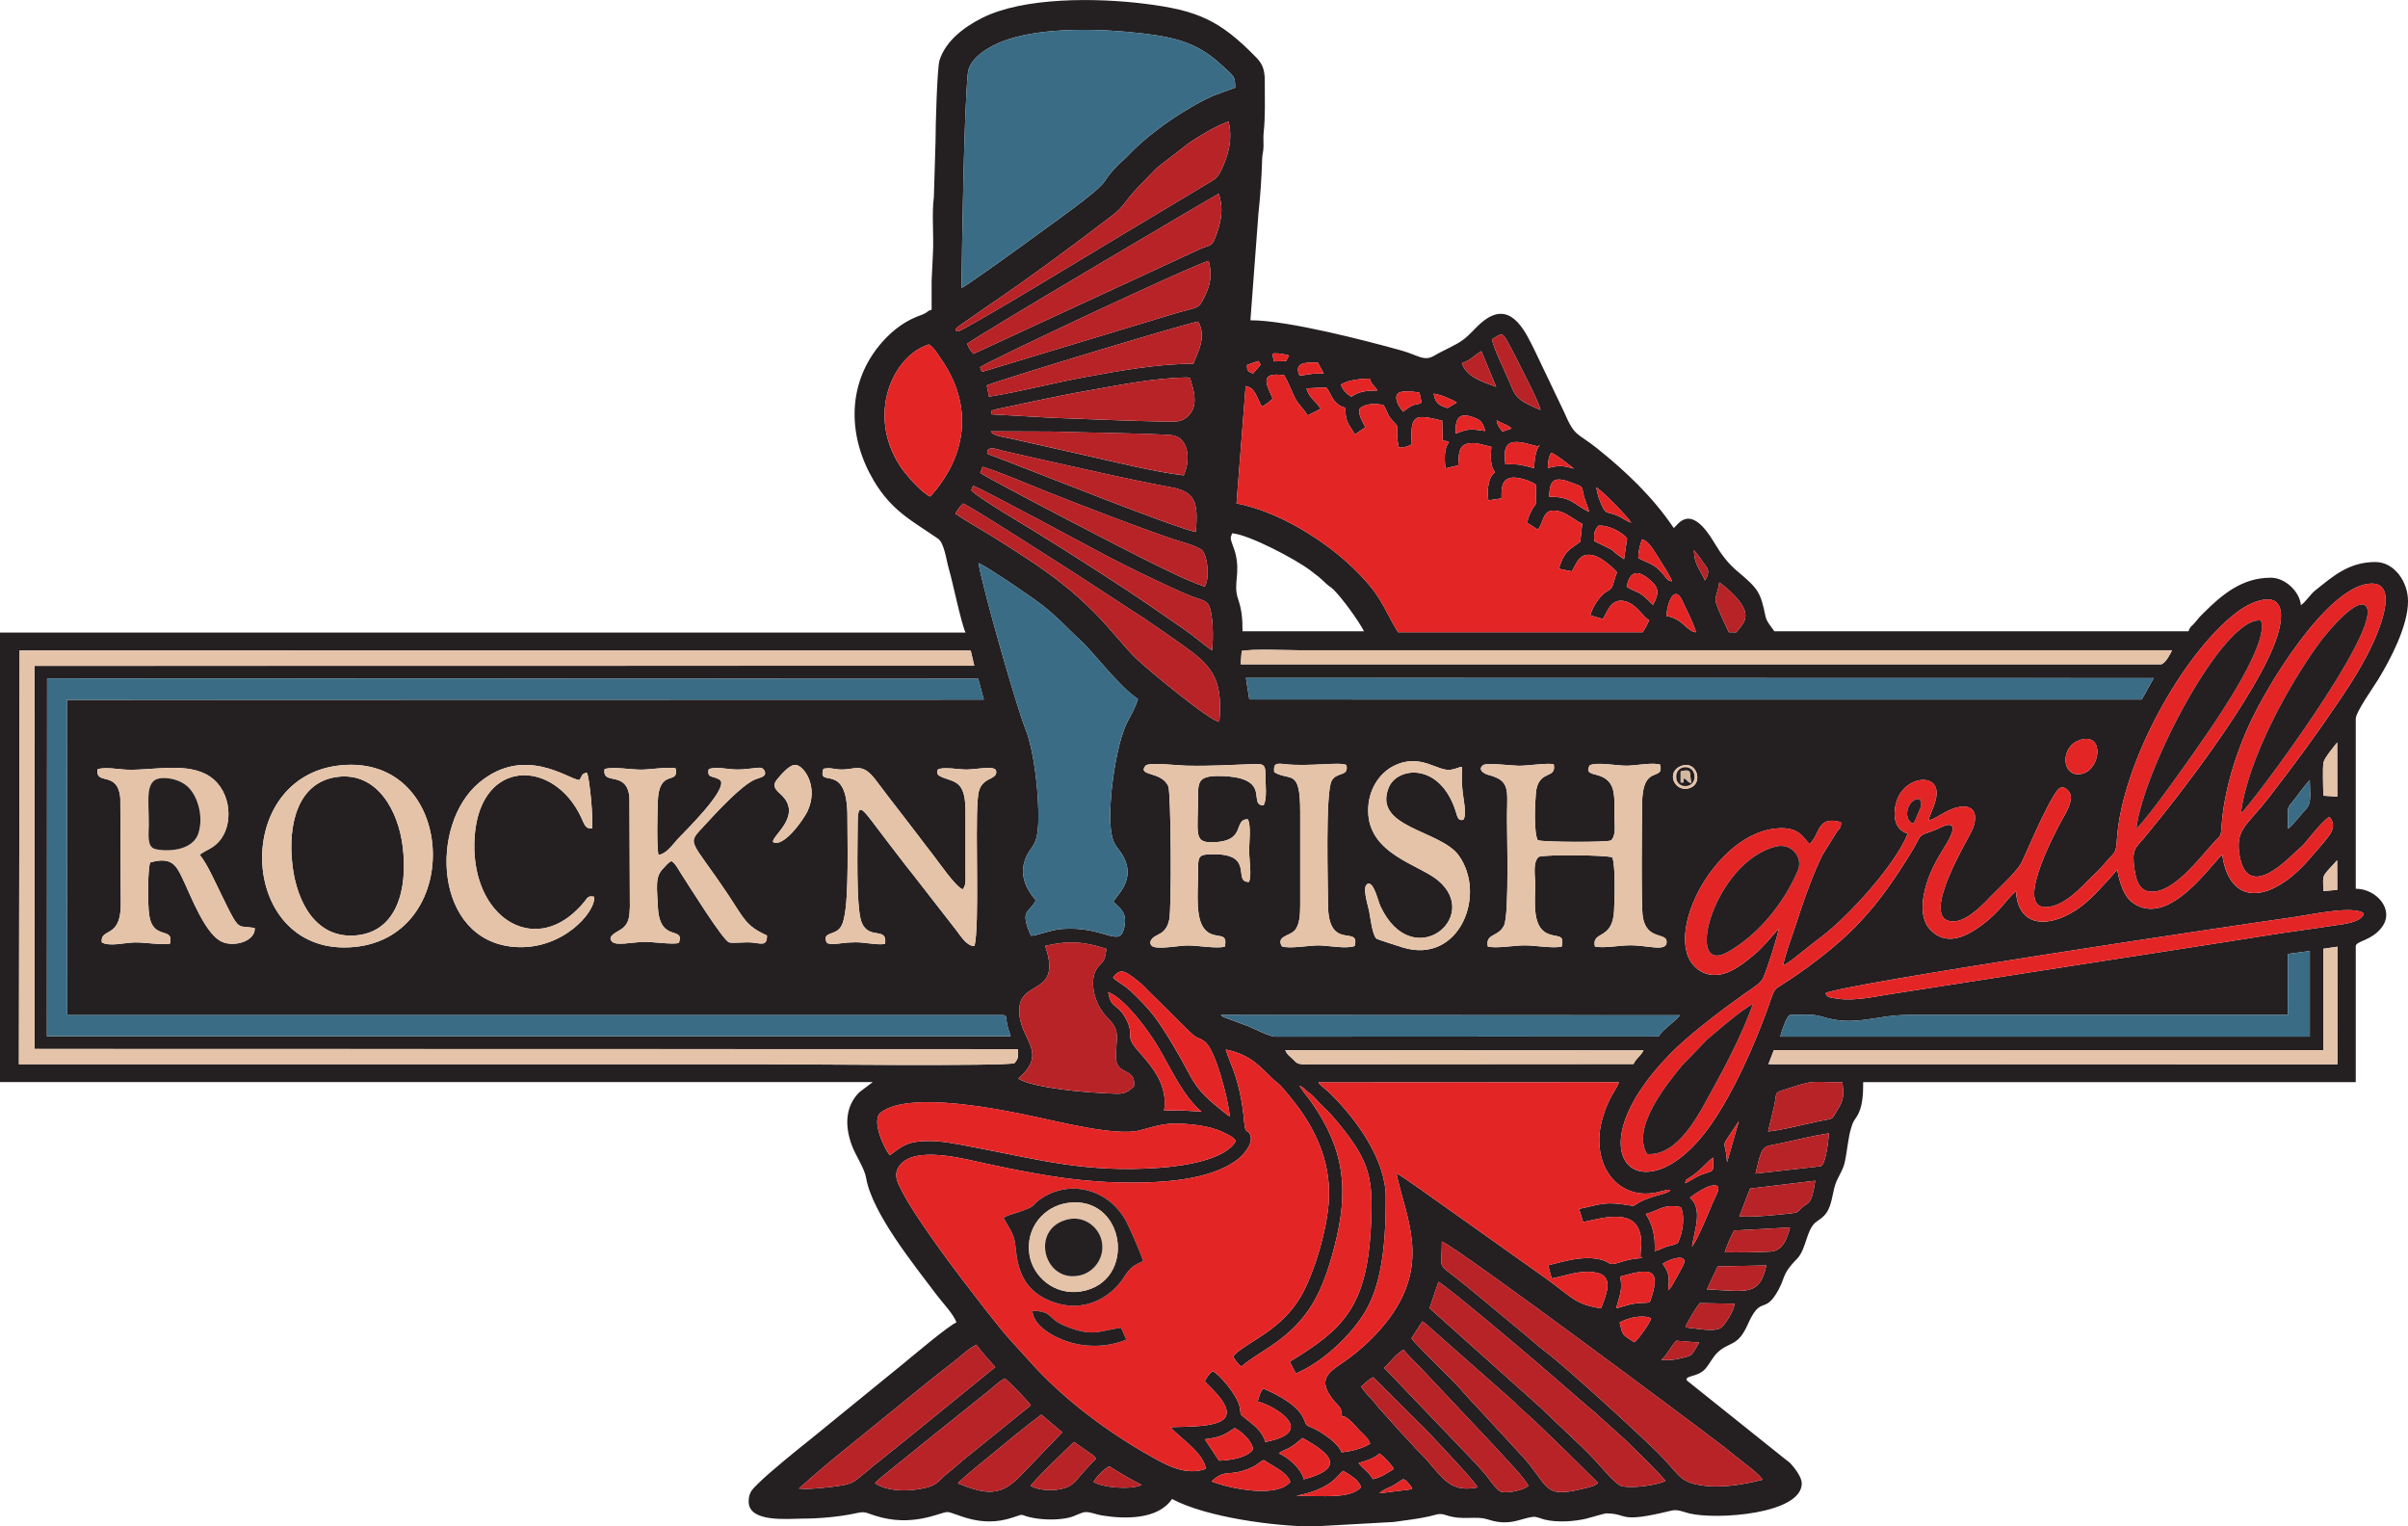 <?xml version="1.0" encoding="UTF-8"?> <svg xmlns="http://www.w3.org/2000/svg" xmlns:xlink="http://www.w3.org/1999/xlink" xmlns:xodm="http://www.corel.com/coreldraw/odm/2003" xml:space="preserve" width="190.243mm" height="120.572mm" version="1.1" style="shape-rendering:geometricPrecision; text-rendering:geometricPrecision; image-rendering:optimizeQuality; fill-rule:evenodd; clip-rule:evenodd" viewBox="0 0 188.818 119.668"> <defs> <style type="text/css"> .fil1 {fill:#E42526} .fil4 {fill:#B72327} .fil3 {fill:#E5C3A8} .fil5 {fill:#D5B79E} .fil2 {fill:#3B6C85} .fil0 {fill:#241F21} </style> </defs> <g id="Layer_x0020_1">  <g id="_727008688"> <path class="fil0" d="M108.169 117.071c0.258,-0.27 0.602,-0.375 0.965,-0.556 0.393,-0.196 0.58,-0.389 0.898,-0.553 0.272,0.132 0.182,0.078 0.408,0.329 0.172,0.19 0.233,0.222 0.29,0.458l-2.561 0.323zm-5.206 0.219l0 0 -1.319 -0.021c2.814,-0.551 3.192,-1.602 3.675,-1.962 0.522,0.331 1.212,0.671 1.406,1.286 -0.704,0.816 -2.539,0.698 -3.762,0.698zm-17.217 -1.107l0 0c0.227,-0.396 0.74,-0.953 1.234,-1.229 0.766,0.474 1.716,1.058 2.543,1.462 -0.856,0.397 -3.017,0.222 -3.777,-0.233zm13.345 -1.722l0 0c0.765,0.526 1.781,0.917 2.089,1.707 -1.052,1.302 -4.685,0.547 -6.18,-0.023 1.131,-1.085 1.333,-0.281 3.139,-1.095 0.473,-0.213 0.606,-0.43 0.952,-0.589zm7.439 0.231l0 0c0.116,0.165 0.042,0.064 0.167,0.203 0.012,0.013 0.132,0.136 0.161,0.165 0.325,0.32 0.554,0.476 0.788,0.906 0.722,-0.171 1.141,-0.5 1.652,-0.809 -0.206,-0.358 -0.772,-0.959 -1.131,-1.208 -0.424,0.383 -1.026,0.584 -1.636,0.744zm-25.712 1.799l0 0c0.831,0.473 2.531,0.451 3.262,-0.138 0.323,-0.26 0.65,-0.705 0.932,-1.01 0.331,-0.357 0.59,-0.659 0.934,-1.003l-0.19 -0.21c-0.169,-0.15 -0.025,-0.027 -0.237,-0.172l-1.305 -0.914c-0.519,0.49 -3.203,3.073 -3.396,3.447zm21.316 -3.754l0 0c-0.292,0.221 -0.433,0.39 -0.837,0.653 -0.398,0.26 -0.762,0.322 -1.019,0.554 0.718,0.291 1.744,1.17 1.96,2.033 3.228,-0.861 2.225,-1.963 -0.104,-3.241zm-7.663 0.099l0 0 1.115 1.679c0.956,-0.028 2.265,-0.265 2.665,-0.893 -0.046,-0.649 -0.956,-1.443 -1.436,-1.667 -0.817,0.539 -1.1,0.729 -2.345,0.881zm-19.367 3.447l0 0c0.342,-0.408 2.647,-2.246 3.214,-2.719 1.11,-0.926 2.223,-1.819 3.336,-2.662l1.642 1.388 -3.266 3.396c-1.529,1.603 -2.664,1.535 -4.925,0.597zm-6.494 0.003l0 0c0.179,-0.272 2.156,-1.804 2.474,-2.067 0.882,-0.728 1.672,-1.361 2.547,-2.062l3.811 -3.054c0.492,-0.395 0.822,-0.748 1.343,-1.037 0.271,0.171 1.888,1.831 2.043,2.107l-5.303 4.289c-0.455,0.383 -0.827,0.729 -1.277,1.079 -0.512,0.399 -0.71,0.816 -1.428,1.03 -1.278,0.382 -3.165,0.418 -4.211,-0.285zm38.116 -7.581l0 0c0.305,0.467 0.619,0.763 0.997,1.18 0.209,0.23 0.296,0.4 0.514,0.617l1.501 1.675c0.335,0.404 0.693,0.705 1.034,1.117 0.351,0.425 0.695,0.692 1.049,1.101 1.446,1.668 2.003,2.623 4.048,2.211 -0.239,-0.5 -3.345,-3.748 -3.976,-4.434l-4.216 -4.208c-0.209,0.109 -0.319,0.204 -0.501,0.343l-0.448 0.399zm3.341 -2.896l0 0c-0.546,0.262 -1.201,1.138 -1.531,1.427l7.314 7.638c0.218,0.275 0.383,0.422 0.623,0.708 0.245,0.292 0.92,1.312 1.265,1.381 0.594,0.118 1.716,-0.154 2.108,-0.47 -0.288,-0.638 -1.817,-2.159 -2.332,-2.767l-6.214 -6.596c-0.384,-0.406 -0.945,-0.901 -1.234,-1.32zm-47.433 10.888l0 0c0.725,0.095 2.193,-0.079 2.942,-0.177 1.278,-0.167 1.407,-0.354 2.133,-0.96 1.128,-0.942 2.288,-1.838 3.458,-2.791l6.876 -5.594c-0.508,-0.565 -1.04,-1.133 -1.476,-1.751 -0.55,0.239 -1.318,0.974 -1.838,1.377 -0.605,0.469 -1.194,0.915 -1.785,1.394l-6.952 5.649c-0.626,0.497 -1.132,0.936 -1.735,1.44l-1.622 1.413zm67.628 -10.089l0 0c0.445,-0.339 0.724,-1.034 1.182,-1.502l1.802 0.15c-0.59,0.967 -0.57,0.999 -1.055,1.129 -0.65,0.174 -1.123,0.289 -1.929,0.224zm-19.584 -1.693l0 0c0.335,0.478 1.208,1.286 1.677,1.775l1.688 1.691c0.572,0.589 1.042,1.191 1.617,1.768l3.296 3.568c0.168,0.208 0.27,0.272 0.446,0.471 2.109,2.379 1.588,3.294 4.686,2.532 0.447,-0.11 0.951,-0.196 1.217,-0.469 -0.008,-0.005 -4.766,-4.75 -5.879,-5.671 -0.339,-0.28 -0.509,-0.501 -0.838,-0.799l-6.15 -5.432c-0.354,-0.294 -0.5,-0.483 -0.902,-0.757l-0.859 1.323zm17.488 0.318l0 0c-0.198,-0.109 -0.641,-0.392 -0.796,-0.547 -0.229,-0.229 -0.259,-0.59 -0.368,-1.001 0.61,-0.368 1.836,-0.662 2.474,-0.322 -0.182,0.491 -0.959,1.559 -1.31,1.869zm-16.072 -2.674l0 0 0.697 -2.065c0.551,0.242 6.947,5.64 8.007,6.563l3.897 3.377c0.232,0.187 0.354,0.264 0.556,0.472l2.209 1.992c0.599,0.588 2.921,2.832 3.123,3.206 -0.653,0.335 -2.635,0.61 -3.442,0.397 -0.472,-0.125 -1.688,-1.615 -2.076,-2.029 -1.351,-1.437 -2.817,-2.687 -4.216,-4.08l-8.754 -7.833zm20.067 1.504l0 0c0.071,-0.319 0.917,-1.687 1.128,-1.905l2.719 0.054c-0.017,0.503 -0.748,1.675 -1.077,1.889 -0.548,0.356 -2.021,0.026 -2.77,-0.038zm-5.116 -3.983l0 0c0.211,1.116 -0.079,1.54 -0.32,2.49 0.416,-0.098 0.776,-0.238 1.219,-0.335 0.521,-0.114 0.906,-0.067 1.41,-0.125 1.006,-2.727 0.08,-2.723 -2.309,-2.03zm6.796 1.003l0 0 0.845 -1.796 3.816 -0.081c-0.522,2.478 -1.667,2.009 -4.661,1.878zm-20.785 -3.754l0 0c1.239,0.464 20.156,14.58 22.148,16.121 0.553,0.428 0.996,0.82 1.54,1.227 0.43,0.322 1.223,0.947 1.476,1.326 -1.499,0.381 -3.306,0.71 -4.955,0.419 -1.605,-0.283 -1.559,-0.798 -3.189,-2.453 -0.988,-1.003 -7.072,-6.632 -8.897,-8.006 -0.496,-0.373 -1.039,-0.85 -1.51,-1.259l-4.65 -3.853c-2.541,-2.084 -1.942,-1.038 -1.962,-3.523zm17.751 3.839l0 0 0.168 -0.193c0.015,-0.02 0.034,-0.044 0.048,-0.064 0.044,-0.061 0.113,-0.175 0.16,-0.256l0.77 -1.391c0.594,-1.154 -1.174,-0.507 -1.575,-0.188 0.527,0.775 0.527,0.986 0.429,2.092zm4.434 -2.988l0 0c1.112,0.017 2.477,0.005 3.583,-0.058 0.944,-0.053 1.301,-0.962 1.534,-1.889l-4.359 0.234c-0.229,0.3 -0.622,1.28 -0.759,1.713zm-6.195 -3.01l0 0c0.528,0.808 0.761,1.713 0.707,2.917 0.406,-0.105 0.576,-0.242 0.955,-0.362 0.151,-0.048 0.747,-0.156 0.866,-0.304 0.374,-0.769 0.569,-2.025 0.23,-2.781 -1.328,-0.296 -1.728,0.27 -2.758,0.531zm3.626 2.567l0 0c0.417,-0.496 1.323,-2.713 1.642,-3.477 0.243,-0.583 0.908,-1.526 -0.152,-1.297 -0.492,0.106 -1.365,0.694 -1.649,0.927 1.036,0.896 0.35,2.568 0.159,3.846zm3.713 -2.366l0 0 0.839 -2.191 5.111 -0.616c-0.284,2.016 -0.554,1.635 -1.098,2.164 -0.28,0.272 -0.232,0.327 -0.724,0.386 -1.145,0.137 -3.002,0.317 -4.128,0.256zm-4.253 -2.605l0 0c0.135,-0.397 -0.081,-0.137 0.534,-0.564 0.823,-0.572 1.266,-1.202 1.662,-1.45 0.014,1.186 0.116,0.989 -0.792,1.296 -0.601,0.203 -0.879,0.49 -1.404,0.718zm5.523 -0.759l0 0c0.412,-1.704 0.461,-2.077 1.203,-2.225 0.298,-0.06 0.632,-0.12 0.927,-0.184 1.177,-0.257 2.47,-0.579 3.63,-0.75 -0.042,0.397 -0.212,2.401 -0.641,2.583l-5.118 0.576zm-67.887 -1.443l0 0c-0.451,-0.551 -1.48,-2.751 -0.698,-3.352 2.277,-1.747 9.666,-0.175 12.109,0.343 1.907,0.404 6.341,1.529 8.161,1.071 1.53,-0.385 2.011,-0.691 4.164,-0.465 0.675,0.071 1.315,0.192 1.933,0.409 0.313,0.11 0.592,0.243 0.845,0.38 0.305,0.165 0.465,0.261 0.626,0.496 -0.781,1.429 -3.878,1.958 -6.074,2.112 -5.696,0.398 -9.279,-0.629 -14.569,-1.636 -1.179,-0.225 -2.405,-0.497 -3.632,-0.468 -1.67,0.039 -1.993,0.519 -2.866,1.111zm65.654 0.561l0 0c-0.075,-1.415 -0.428,-1.268 0.065,-1.938l0.866 -1.304 -0.931 3.243zm3.22 -2.421l0 0c0.157,-0.648 0.313,-1.287 0.464,-1.945 0.284,-1.243 -0.097,-1.04 1.051,-1.409 2.238,-0.72 1.684,-0.502 4.316,-0.502 0.104,1.036 0.111,1.361 -0.359,2.106 -0.592,0.937 -0.19,0.676 -1.514,0.954 -1.162,0.243 -2.826,0.692 -3.957,0.798zm44.64 -14.486l0 0 0.002 9.216 -0.103 0.002 -44.514 -0.007 0.42 -1.095 43.085 0 0.002 -7.952 1.107 -0.163zm-81.037 9.217l0 0c-0.541,0 -0.597,-0.134 -0.867,-0.399 -0.377,-0.371 -0.409,-0.299 -0.6,-0.702l28.095 0.015c-0.248,0.472 -0.552,0.579 -0.787,1.067l-25.842 0.018zm-6.133 -1.153l0 0c0.198,0.646 0.526,1.331 0.763,2.082 0.235,0.747 0.418,1.546 0.537,2.333 0.07,0.461 0.111,0.838 0.154,1.313 0.088,0.974 0.26,0.466 0.467,0.964 0.298,0.719 -0.651,1.655 -0.935,1.88 -2.201,1.748 -6.31,1.933 -9.597,1.839 -3.538,-0.1 -6.711,-0.735 -10.023,-1.433 -1.817,-0.383 -5.877,-1.546 -7.008,0.22 -0.472,0.737 0.035,1.454 0.334,2.05 0.817,1.627 3.609,5.433 4.668,6.806 0.784,1.016 3.013,3.951 3.818,4.787l1.365 1.504c2.63,2.988 6.17,5.635 9.638,7.575 1.179,0.66 2.699,1.52 4.253,0.953 -0.135,-1.275 -2.185,-2.537 -2.765,-3.271 1.131,-0.047 3.631,0.031 4.244,-0.693 0.743,-0.876 -1.206,-2.483 -1.558,-2.895 0.147,-0.303 0.323,-0.558 0.605,-0.805 0.474,0.166 1.92,1.835 2.128,2.781 0.142,0.649 -0.058,0.515 0.365,0.856 0.671,0.54 1.393,1.014 1.657,1.92 4.148,-0.794 0.758,-2.815 -0.603,-3.178 0.099,-0.368 0.211,-0.793 0.448,-1.009 1.207,0.514 2.738,1.334 3.175,2.402 0.242,0.592 0.155,0.438 0.731,0.707 0.705,0.33 1.973,1.164 2.219,1.887 0.835,-0.083 1.62,-0.298 2.249,-0.674 -0.178,-0.515 -0.606,-0.765 -0.989,-1.206 -1.481,-1.703 -1.098,-0.33 -1.287,-1.336 -0.044,-0.235 0.041,-0.037 -0.084,-0.264 -0.104,-0.19 -0.27,-0.313 -0.427,-0.496 -1.49,-1.746 -0.428,-2.319 0.692,-3.093 1.341,-0.927 2.704,-2.206 3.653,-3.518 3.181,-4.399 1.204,-7.865 0.496,-11.29 0.604,0.308 3.183,2.2 3.969,2.738l7.789 5.529c1.966,1.407 2.22,2.014 4.295,2.325 0.305,-0.887 1.112,-2.483 -0.342,-2.793 -1.271,-0.271 -2.417,0.255 -3.534,0.448l-0.279 -1.029c1.243,-0.301 2.574,-0.751 3.958,-0.489 0.945,0.179 0.685,0.574 1.587,0.277 0.614,-0.202 1.15,-0.329 1.854,-0.358 -0.247,-0.212 -0.144,0.128 -0.147,-0.467 -0.001,-0.118 0.037,-0.374 0.044,-0.523 0.13,-3.175 -2.984,-2.152 -4.55,-1.834l-0.321 -1.03c1.838,-0.374 1.946,-0.611 4.005,-0.27 0.407,0.067 0.314,-0.031 0.734,-0.256 0.983,-0.526 2.147,-0.621 2.403,-0.913 -0.154,-0.087 0.034,-0.047 -0.221,-0.056l-0.555 0.135c-3.322,0.909 -5.604,-2.188 -4.5,-5.832 0.502,-1.656 0.928,-1.914 1.264,-2.738l-23.583 0.013c0.239,0.304 0.635,0.569 0.947,0.874 1.961,1.921 4.346,5.123 4.351,8.116 0.006,3.044 -0.195,6.519 -1.548,8.869 -1.153,2.003 -3.494,4.137 -5.506,4.959l-0.475 -0.92c4.063,-2.488 6.036,-4.166 6.362,-10.554 0.195,-3.825 -0.082,-5.092 -2.405,-7.972 -1.069,-1.325 -1.133,-1.189 -2.019,-2.181 -0.197,-0.22 -0.322,-0.294 -0.548,-0.476 -0.406,-0.328 -0.262,-0.296 -0.636,-0.459 0.297,0.494 0.601,0.802 0.938,1.284 2.605,3.722 2.97,6.879 1.802,11.373 -0.956,3.682 -2.06,5.767 -4.895,7.707 -0.744,0.51 -1.781,1.111 -2.398,1.663 -0.273,-0.214 -0.452,-0.469 -0.653,-0.795 0.015,-0.021 0.039,-0.048 0.05,-0.06l0.158 -0.166c1.111,-1 3.567,-1.869 5.09,-4.441 1.019,-1.721 2.129,-5.315 2.228,-7.728 0.125,-3.067 -1.218,-5.596 -2.586,-7.372 -0.353,-0.458 -0.751,-0.957 -1.105,-1.358 -0.247,-0.28 -0.378,-0.323 -0.651,-0.575 -0.97,-0.895 -1.686,-1.943 -3.757,-2.367zm85.009 -7.726l0 0 -1.726 0.228 -0.004 4.788 -29.813 -0.001c-2.519,0.001 -4.136,0.96 -6.741,0.122 -0.714,-0.229 -1.678,-0.122 -2.48,-0.122 -0.285,0.081 -0.678,1.371 -0.767,1.7l41.531 -0 0 -6.715zm-81.13 6.716l0 0c-0.449,0 -1.626,-0.629 -2.156,-0.838l-1.885 -0.698c-0.16,-0.09 -0.128,-0.076 -0.222,-0.165l36.014 0.021c-0.472,0.573 -1.41,1.141 -1.686,1.668l-30.065 0.011zm-8.709 5.801l0 0c1.129,-0.065 1.862,0.019 2.937,0.074 -1.401,-1.156 -2.32,-3.204 -3.348,-4.974 -0.805,-1.385 -2.656,-3.881 -3.974,-4.398 0.226,1.38 0.683,0.794 1.379,2.075 0.751,1.383 -0.17,1.252 0.96,2.52 1.35,1.515 2.318,2.796 2.046,4.702zm4.705 0.126l0 0c0.251,0.195 0.16,0.174 0.44,0.322 -0.101,-1.307 -1.125,-5.27 -1.965,-5.865 -0.752,-0.533 -0.296,0.093 -1.541,-1.123 -0.876,-0.857 -1.742,-1.755 -2.626,-2.601 -0.56,-0.536 -0.59,-0.689 -1.388,-1.273 -0.648,-0.474 -1.085,-0.808 -1.629,-0.019 0.222,0.269 0.848,0.55 1.397,1.07 1.549,1.47 2.06,2.152 3.288,4.192 1.77,2.941 1.408,3.258 4.024,5.298zm-9.217 -1.486l0 0c1.257,0.051 1.385,0.13 2.148,-0.536 0.187,-1.581 -1.442,-0.754 -1.416,-2.388 0.024,-1.51 0.364,-1.98 -0.632,-2.966 -1.273,-1.26 -1.493,-3.324 -0.7,-4.096 0.447,-0.435 0.474,-0.57 0.59,-1.334 -1.734,-0.585 -3.004,-0.662 -4.804,-0.239 1.33,3.88 -1.852,2.648 -2.021,4.85 -0.189,2.456 2.43,3.372 -0.089,5.547 0.73,0.525 3.296,0.858 4.382,0.973 0.838,0.089 1.695,0.154 2.543,0.189zm56.373 -7.845l0 0c0.138,0.312 0.258,0.34 1.049,0.44 1.312,0.167 2.79,-0.176 4.106,-0.381l16.037 -2.498c3.585,-0.561 7.148,-1.101 10.738,-1.669 1.759,-0.278 3.559,-0.577 5.333,-0.821 0.887,-0.122 1.786,-0.259 2.673,-0.392 0.633,-0.095 2.041,-0.203 2.281,-0.929 -0.77,-0.666 -4.244,0.103 -5.404,0.266 -4.479,0.627 -35.659,5.29 -36.812,5.983zm39.033 -8.007l0 0c0,-1.4 -0.217,-0.987 1.087,-2.424l0.007 2.325 -1.094 0.099zm-155.436 -9.866l0 0c9.025,-0.868 9.768,13.365 1.084,14.242 -9.131,0.922 -9.855,-13.398 -1.084,-14.242zm152.655 3.735l0 0c0,-0.46 0.093,-0.537 0.315,-0.807 0.222,-0.269 0.286,-0.368 0.448,-0.578 0.307,-0.396 0.647,-0.88 0.957,-1.185 0.013,1.067 0.164,1.787 -0.289,2.263 -0.353,0.371 -1.024,1.271 -1.428,1.552l-0.004 -1.245zm2.782 -1.346l0 0c0,-0.568 -0.073,-2.174 0.019,-2.624 0.07,-0.337 0.822,-1.243 1.071,-1.555l0.007 4.247 -1.097 -0.067zm-121.572 3.623l0 0c-0.022,-0.52 2.087,-1.909 0.897,-3.436 -0.397,-0.509 -1.148,-0.794 -0.542,-1.497 0.234,-0.272 0.913,-1.136 1.425,-1.109 0.62,0.033 1.855,1.666 0.924,3.654 -0.252,0.538 -1.85,2.885 -2.704,2.387zm71.288 -5.982l0 0c1.155,-0.382 1.67,1.344 0.65,1.737 -1.222,0.471 -2.008,-1.289 -0.65,-1.737zm-85.302 10.278l0 0c-0.452,-0.087 -0.491,0.032 -0.737,0.349 -0.205,0.263 -0.295,0.355 -0.532,0.596 -3.547,3.615 -8.261,0.671 -8.128,-5.163 0.149,-6.476 5.817,-6.704 8.163,-2.428 0.508,0.926 0.424,1.295 1.062,1.304 0.126,-0.535 -0.182,-4.076 -0.408,-4.387 -0.461,0.1 -0.313,0.237 -0.595,0.587 -0.902,-0.109 -4.297,-2.75 -7.837,0.193 -3.951,3.285 -3.561,12.349 2.715,12.88 3.755,0.318 6.426,-2.711 6.297,-3.929zm-38.941 -10.001l0 0c-0.192,1.339 1.599,0.042 1.784,2.295l0.037 8.407c-0.04,2.601 -1.614,1.716 -1.493,2.868 0.568,0.366 1.796,0.03 2.57,0.014 0.844,-0.018 2.13,0.22 2.779,0.094 0.342,-1.388 -1.34,-0.196 -1.633,-2.266 -0.11,-0.777 -0.127,-3.49 0.078,-4.096 1.712,-0.495 2.07,0.271 2.543,1.26 0.688,1.44 1.761,4.314 3.053,4.94 0.975,0.472 2.691,-0.035 2.603,-1.069 -1.015,-0.151 -1.177,0.083 -1.678,-0.776 -0.293,-0.503 -0.59,-1.142 -0.867,-1.697 -0.523,-1.05 -1.13,-2.471 -1.765,-3.267 0.556,-0.418 0.948,-0.442 1.474,-0.999 1.185,-1.255 1.065,-3.943 -0.666,-5.124 -1.705,-1.163 -4.388,-0.493 -6.431,-0.541 -0.761,-0.018 -1.723,-0.238 -2.387,-0.041zm58.796 3.734l0 0c0,1.896 0.115,6.13 -0.238,7.816 -0.103,0.493 -0.205,0.883 -0.604,1.132 -0.451,0.281 -1.086,0.204 -0.786,0.906 0.095,0.114 0.38,0.123 0.542,0.119 0.406,-0.009 0.941,-0.14 1.745,-0.137 0.781,0.004 1.576,0.225 2.292,0.134 0.212,-1.42 -1.274,-0.253 -1.843,-1.717 -0.456,-1.173 -0.299,-6.328 -0.299,-7.844 0,-1.852 0.531,-0.785 2.054,1.174 0.75,0.965 1.475,1.95 2.279,2.948l3.408 4.379c0.369,0.485 0.814,1.23 1.418,1.225 0.403,-1.727 0.047,-8.745 0.245,-11.457 0.047,-0.646 0.139,-1.052 0.538,-1.394 0.378,-0.324 1.083,-0.393 0.889,-0.956 -0.223,-0.329 -1.551,-0.048 -2.27,-0.034 -0.611,0.012 -1.852,-0.241 -2.271,-0.001 -0.374,0.708 1.039,0.63 1.615,1.184 0.567,0.545 0.548,1.609 0.548,2.523l0 4.508c0,0.546 0.043,0.871 -0.228,1.181 -0.597,-0.261 -1.85,-2.11 -2.328,-2.719 -0.771,-0.981 -1.485,-1.962 -2.267,-2.958 -0.794,-1.012 -1.447,-1.88 -2.221,-2.901 -1.116,-1.47 -1.594,-0.744 -2.872,-0.826 -0.497,-0.032 -0.656,-0.161 -1.226,-0.052 -0.509,1.642 1.882,-0.701 1.882,3.767zm-19.044 -3.737l0 0c0.604,-0.223 2.094,0.049 2.9,0.038 0.732,-0.009 2.129,-0.237 2.671,-0.104 0.298,1.387 -1.33,-0.083 -1.396,2.671 -0.028,1.171 -0.09,3.033 0.044,4.115 0.644,-0.06 1.156,-0.854 1.534,-1.255 0.644,-0.682 3.814,-3.774 3.358,-4.567 -0.505,-0.437 -1.128,-0.112 -0.935,-0.899 0.576,-0.226 1.515,0.027 2.202,0.029 0.401,0.001 0.731,-0.032 1.125,-0.079 0.763,-0.092 0.846,-0.105 1.022,0.143 0.258,0.487 -0.277,0.543 -0.685,0.703 -1.103,0.431 -3.221,2.773 -4.032,3.65 -1.41,1.525 -1.112,0.905 1.929,5.463 1.223,1.833 1.335,2.378 3,3.132 0.017,0.844 -0.432,0.634 -1.142,0.554 -0.546,-0.061 -1.502,0.074 -1.82,-0.012 -0.479,-0.129 -3.209,-4.53 -3.763,-5.378 -0.27,-0.413 -0.446,-0.795 -0.756,-0.998 -0.33,0.155 -0.4,0.334 -0.657,0.583 -0.661,0.64 -0.479,1.53 -0.414,3.016 0.125,2.863 2.138,1.438 1.643,2.823 -0.531,0.14 -2.012,-0.1 -2.722,-0.085 -0.998,0.021 -2.2,0.328 -2.517,-0.024 -0.453,-0.475 0.512,-0.768 0.872,-1.082 0.464,-0.406 0.502,-0.926 0.527,-1.63l-0.034 -8.599c-0.213,-2.177 -2.15,-0.861 -1.953,-2.211zm67.347 3.967l0 0c-0.42,0.13 -0.475,-0.258 -0.603,-0.658 -1.228,-3.868 -4.6,-3.516 -5.261,-1.846 -1.243,3.139 4.058,3.31 5.496,5.303 2.227,3.088 0.043,8.543 -4.355,7.224 -0.237,-0.071 -2.017,-0.64 -2.078,-0.688 -0.34,-0.262 -0.483,-1.623 -0.594,-2.184 -0.092,-0.462 -0.611,-2.024 -0.07,-2.136 0.456,-0.094 0.767,1.355 0.961,1.769 2.493,5.324 8.002,0.848 4.499,-2.041 -1.522,-1.255 -5.477,-2.067 -5.463,-5.484 0.007,-1.657 0.904,-2.906 1.959,-3.455 2.14,-1.113 3.51,0.479 4.558,0.27 1.276,-0.255 0.674,-0.708 0.87,1.542 0.064,0.744 0.367,1.939 0.081,2.384zm-20.139 8.738l0 0c0.772,0.656 1.694,-0.009 1.428,1.219 -0.727,0.156 -2.037,-0.099 -2.911,-0.099 -0.681,0 -2.286,0.328 -2.758,0.068 -0.002,-0.002 -0.402,-0.24 0.038,-0.672 0.093,-0.091 0.404,-0.23 0.588,-0.344 0.35,-0.217 0.564,-0.519 0.686,-1.064 0.204,-0.91 0.138,-9.942 -0.068,-10.451 -0.492,-1.22 -2.461,-0.782 -1.792,-1.63 0.23,-0.291 2.609,-0.015 3.203,-0.003 2.06,0.042 3.393,-0.061 5.335,-0.128 0.846,-0.029 0.867,0.157 0.867,0.962 0,0.568 0.147,1.851 -0.156,2.277 -1.149,-0.028 0.376,-1.752 -2.23,-2.205 -0.532,-0.093 -1.604,-0.153 -2.134,-0.025 -0.698,0.169 -0.762,0.608 -0.762,1.387 0,3.002 -0.357,3.735 1.027,3.735 2.849,0 1.672,-1.795 2.869,-1.805 0.287,0.454 0.094,1.937 0.108,2.578 0.014,0.681 0.209,1.822 -0.011,2.339 -1.33,0.03 0.489,-2.174 -2.76,-2.174 -1.245,0 -1.232,0.152 -1.232,1.372 0,1.651 -0.276,3.864 0.666,4.664zm22.055 1.202l0 0c0.684,0.169 2.045,-0.092 2.895,-0.091 0.848,0.002 2.208,0.252 2.897,0.096 0.24,-1.062 -0.373,-0.663 -1.166,-1.047 -1.179,-0.57 -0.91,-2.576 -0.91,-3.799 0,-0.652 -0.219,-1.768 0.277,-2.194 0.572,-0.188 5.227,-0.146 5.764,0.045 0.271,0.656 0.184,3.292 0.141,4.202 -0.11,2.337 -1.784,1.52 -1.501,2.787 0.665,0.15 1.887,-0.083 2.691,-0.094 1.484,-0.02 2.893,0.545 2.933,-0.243 0.041,-0.804 -1.56,-0.115 -1.869,-1.975 -0.141,-0.848 -0.07,-7.5 -0.056,-8.881 0.03,-3.208 1.7,-1.669 1.427,-3.054 -0.488,-0.216 -1.921,0.065 -2.632,0.072 -0.734,0.007 -2.412,-0.317 -2.908,-0.022 -0.615,1.125 1.519,0.185 1.873,2.088 0.106,0.568 0.073,1.343 0.073,1.941 -0,0.714 0.146,1.444 -0.273,1.856 -0.475,0.154 -5.232,0.133 -5.742,-0.019 -0.316,-0.619 -0.223,-2.796 -0.149,-3.67 0.165,-1.943 1.655,-1.054 1.4,-2.29 -0.536,-0.109 -1.939,0.115 -2.68,0.121 -0.502,0.004 -2.565,-0.251 -2.833,-0.062 -0.484,0.341 0.018,0.679 0.387,0.775 1.641,0.428 1.503,1.08 1.466,2.98 -0.025,1.293 0.193,7.942 -0.236,8.829 -0.451,0.931 -1.473,0.6 -1.27,1.649zm-16.749 -13.669l0 0c-0.085,-0.705 0.179,-0.704 0.824,-0.63 1.915,0.219 4.387,-0.214 4.839,0.079 0.18,0.932 -0.735,0.49 -1.154,1.212 -0.515,0.887 -0.292,8.225 -0.292,9.705 0,3.749 2.544,1.564 2.086,3.26 -0.616,0.253 -2.033,-0.038 -2.844,-0.045 -0.688,-0.006 -2.395,0.3 -2.871,0.061 -0.431,-0.795 0.606,-0.786 1.016,-1.234 0.389,-0.425 0.432,-1.27 0.432,-1.939l0 -7.377c0,-3.442 -0.783,-2.35 -2.036,-3.091zm63.325 -2.566l0 0c1.789,-0.423 1.445,2.325 0.042,2.683 -1.671,0.427 -1.835,-2.259 -0.042,-2.683zm-159.547 -4.781l0 0 -0.015 28.046 75.572 -0c-0.085,-0.269 -0.188,-0.533 -0.251,-0.811 -0.172,-0.759 -0.016,-0.767 -0.319,-0.846l-73.409 -0 -0.025 -24.713 71.899 -0.017 -0.443 -1.636 -73.01 -0.022zm94.004 -0.046l0 0 71.18 0.015 -0.939 1.684 -69.976 -0.004 -0.265 -1.695zm-96.163 -2.15l0 0 74.581 0.012 0.278 1.186 -73.691 0.01 0.01 30.032 77.099 0.016c0.054,0.59 0.033,0.753 -0.262,1.096 -0.651,0.264 -17.242,0.087 -19.514,0.087l-58.553 0 0.054 -32.439zm95.829 0.044l0 0c0.765,-0.179 3.594,-0.058 4.574,-0.058 22.792,0 45.585,0 68.377,0 -0.141,0.307 -0.525,1.034 -0.862,1.103l-72.168 -0.001 0.079 -1.044zm33.302 -2.747l0 0c0.054,-0.965 0.62,-2.649 1.309,-1.077 0.282,0.643 0.846,1.685 1.012,2.354 -0.722,-0.057 -1.006,-1.06 -2.32,-1.277zm20.547 16.044l0 0c0.858,-0.262 1.424,-0.899 2.414,-1.068 1.317,-0.224 1.448,0.756 1.04,1.76 -0.267,0.655 -4.04,6.744 -1.787,7.188 1.169,0.231 2.501,-1.199 3.18,-1.899 0.609,-0.628 1.97,-1.869 2.409,-2.608 0.234,-0.395 1.954,-4.588 2.86,-5.756 0.311,-0.402 0.715,-0.2 0.937,0.159 0.416,0.672 -0.412,1.821 -0.723,2.421 -0.403,0.78 -3.995,7.436 -0.564,6.498 1.181,-0.323 2.235,-1.486 2.932,-2.187 0.286,-0.288 0.614,-0.559 0.873,-0.867 1.103,-1.314 1.127,-0.934 1.21,-2.189 0.396,-5.944 5.166,-14.577 9.427,-17.808 1.272,-0.965 3.946,-2.034 3.354,1.09 -0.768,4.048 -7.528,12.868 -10.6,16.56 -0.741,0.89 -1.042,0.927 -0.801,2.539 0.152,1.022 0.475,1.893 1.661,1.718 1.705,-0.253 3.511,-2.709 4.617,-3.905 0.468,-0.506 0.499,-0.362 0.547,-1.2 0.058,-0.999 0.228,-1.97 0.444,-2.931 0.397,-1.766 1.037,-3.515 1.727,-5.037 1.393,-3.071 6.018,-10.676 9.373,-11.049 2.434,-0.271 0.839,3.519 0.389,4.527 -0.656,1.467 -1.685,3.143 -2.507,4.354 -2.128,3.138 -3.438,4.928 -5.732,7.895 -1.623,2.099 -2.558,2.433 -2.319,4.277 0.55,4.242 4.175,0.141 4.636,-0.219 0.383,-0.298 0.499,-0.477 0.799,-0.839 0.276,-0.333 1.315,-1.614 1.661,-1.709 0.536,0.652 0.156,1.221 -0.182,1.65 -0.358,0.455 -0.669,0.789 -1.032,1.221 -0.643,0.764 -1.376,1.554 -2.246,2.162 -2.452,1.716 -4.51,1.091 -4.959,-2.081 -0.918,0.821 -4.246,5.787 -7.019,3.768 -0.689,-0.502 -0.99,-1.444 -1.216,-2.583l-0.814 0.922c-0.847,0.901 -1.634,1.839 -2.905,2.529 -2.07,1.123 -4.072,0.829 -4.22,-1.775 -0.818,0.682 -1.16,1.574 -2.856,2.792 -1.19,0.855 -2.704,1.506 -3.9,0.193 -0.991,-1.089 -0.477,-3.166 0.066,-4.437 0.285,-0.666 0.614,-1.23 0.965,-1.802 0.249,-0.406 1.482,-2.276 0.171,-1.892 -0.139,0.041 -0.285,0.126 -0.435,0.194 -0.305,0.138 -0.611,0.268 -0.955,0.378 -0.714,0.228 -0.517,0.297 -1.217,1.446 -2.722,4.467 -4.774,6.703 -8.922,9.622 -2.236,1.574 -1.627,0.643 -2.449,2.878 -1.121,3.048 -2.635,6.4 -4.344,8.873 -5.221,7.553 -11.191,2.685 -3.284,-5.438 1.521,-1.562 4.042,-3.459 5.885,-4.771 0.38,-0.271 1.267,-0.8 1.446,-1.215 0.393,-0.91 1.032,-2.952 1.248,-3.91l-0.975 1.112c-0.334,0.368 -0.695,0.738 -1.036,1.008 -0.61,0.483 -1.575,1.358 -2.688,1.518 -1.285,0.185 -2.211,-0.678 -2.508,-1.643 -0.975,-3.167 2.645,-9.22 6.752,-9.792 2.058,-0.287 2.346,0.733 2.852,1.196 0.869,-0.815 0.562,-2.245 2.458,-1.719 0.028,0.433 -0.085,0.47 -0.296,0.723l-1.139 1.83c-0.787,1.546 -1.604,3.94 -2.15,5.637 -0.297,0.924 -0.766,2.105 -0.946,3.045 0.454,-0.203 1.167,-0.807 1.547,-1.112 0.498,-0.399 0.898,-0.72 1.379,-1.08 2.264,-1.697 5.914,-5.765 6.843,-8.141 -0.811,-0.251 -1.135,-0.992 -0.997,-1.997 0.324,-2.359 2.983,-2.822 3.236,-1.458 0.151,0.815 -0.439,1.74 -0.616,2.435zm-15.655 -14.768l0 0 0.595 0.001c0.504,-0.637 1.095,-1.147 0.394,-2.209 -0.393,-0.596 -1.161,-1.308 -1.733,-1.706 -0.269,1.821 -0.754,0.65 0.744,3.913zm-8.005 -3.56l0 0c0.959,0.57 0.909,0.215 2.057,1.42 0.582,-1.024 0.417,-1.452 -0.374,-2.08 -0.856,-0.68 -1.462,-0.549 -1.683,0.66zm-46.714 27.357l0 0c-0.934,-2.135 -0.106,-1.738 0.381,-2.79 -0.597,-0.669 -1.279,-1.778 -0.883,-3.038 0.417,-1.329 1.011,-0.947 1.081,-3.084 0.068,-2.082 -0.309,-5.51 -0.999,-7.273 -0.761,-1.944 -3.237,-10.576 -3.697,-13.037 0.621,0.284 1.305,0.778 1.873,1.134 0.584,0.365 1.161,0.783 1.714,1.153 2.313,1.546 2.815,2.28 4.679,4.029 0.648,0.609 2.906,3.494 4.244,4.34 -0.195,0.646 -0.511,1.199 -0.814,1.764 -0.933,1.742 -1.644,6.871 -1.255,8.843 0.188,0.956 0.499,1.009 0.879,1.672 1.099,1.919 -0.537,3.136 -0.739,3.621 0.494,0.515 1.149,0.816 0.835,2.082 -0.388,1.562 -1.546,-0.194 -4.848,0.047 -0.951,0.07 -1.855,0.503 -2.449,0.537zm52.472 -29.634l0 0 -0.481 -0.602c0.008,1.16 0.496,1.513 0.863,2.387 0.016,-0.023 0.037,-0.086 0.043,-0.071l0.111 -0.224c0.251,-0.662 -0.026,-0.663 -0.536,-1.491zm-4.844 0.022l0 0c0.875,0.466 1.246,0.405 2.026,1.362 0.196,0.24 0.276,0.428 0.619,0.456 -0.193,-0.494 -0.721,-1.296 -0.992,-1.724 -0.405,-0.639 -0.86,-1.479 -1.368,-1.556 -0.147,0.418 -0.298,0.906 -0.285,1.463zm-31.959 -1.537l0 0c0,-0.235 0.035,-0.119 0.102,-0.41 1.336,0.111 4.923,2.002 6.119,2.897 0.514,0.384 0.773,0.58 1.23,1.024 0.258,0.251 0.386,0.275 0.619,0.508 0.675,0.675 1.898,2.346 2.38,3.255l-9.528 0c0,-0.99 -0.057,-1.673 -0.347,-2.522 -0.42,-1.228 0.215,-1.96 -0.23,-3.664 -0.07,-0.271 -0.345,-0.908 -0.345,-1.089zm28.512 0.205l0 0c-0.066,-0.639 0.016,-0.816 0.296,-1.198 0.791,-0.113 1.962,0.56 2.268,0.989l-0.237 1.631c-1.588,-1.061 0.065,-0.247 -2.327,-1.421zm-35.953 9.181l0 0c-0.878,-0.851 -2.027,-2.358 -3.319,-3.647 -1.635,-1.63 -3.215,-2.847 -5.183,-4.14 -0.927,-0.609 -1.801,-1.176 -2.812,-1.796 -0.933,-0.574 -1.97,-1.155 -2.843,-1.749 0.134,-0.252 0.343,-0.532 0.595,-0.798 0.444,0.109 7.673,4.774 8.695,5.418l5.647 3.678c0.931,0.629 1.806,1.247 2.719,1.891 2.293,1.616 3.38,2.571 3.044,6.126 -0.691,-0.017 -5.595,-4.063 -6.543,-4.983zm32.417 -12.647l0 0c-0.005,-1.556 0.579,-1.575 1.884,-1.063 0.768,0.302 0.636,0.151 0.815,0.927 0.11,0.48 0.315,0.838 0.425,1.309 -1.117,-0.497 -1.405,-1.235 -3.123,-1.173zm3.687 -0.742l0 0c0.405,0.195 2.457,2.286 2.745,2.77 -0.387,-0.136 -0.604,-0.32 -0.986,-0.505 -0.84,-0.408 -0.979,-0.101 -1.284,-0.764 -0.218,-0.473 -0.408,-0.98 -0.474,-1.5zm-34.673 9.499l0 0c0.808,0.557 1.526,1.049 2.304,1.589 0.842,0.584 1.511,1.179 2.233,1.691 0.124,-0.839 0.102,-2.897 -0.262,-3.563 -0.223,-0.409 -0.874,-0.486 -1.288,-0.656 -0.508,-0.209 -0.946,-0.399 -1.43,-0.62 -1.836,-0.84 -3.58,-1.689 -5.303,-2.588 -0.885,-0.462 -9.829,-5.297 -10.447,-5.485l-0.143 0.344c0.178,0.382 4.307,2.83 4.747,3.1 2.897,1.78 6.862,4.309 9.589,6.188zm3.96 -1.726l0 0c0.407,-0.587 0.25,-2.268 -0.154,-2.798 -0.279,-0.366 -1.88,-0.767 -2.425,-0.955 -3.032,-1.045 -6.896,-2.539 -9.896,-3.73 -1.524,-0.605 -3.404,-1.436 -4.934,-1.91l-0.184 0.482c1.11,0.724 11.753,6.233 13.018,6.848 1.444,0.702 3.041,1.538 4.576,2.063zm26.916 -9.296l0 0c0.014,-0.522 0.037,-0.798 0.264,-1.205 0.396,0.189 0.593,0.361 0.96,0.618 0.315,0.221 0.552,0.437 0.824,0.637 -0.879,-0.235 -1.129,-0.275 -2.047,-0.049zm-43.202 -0.83l0 0c2.976,1.134 13.686,5.424 15.59,5.848 0.235,-2.486 -0.117,-3.178 -2.026,-3.525 -1.637,-0.298 -3.245,-0.642 -4.847,-0.991 -1.569,-0.343 -3.126,-0.697 -4.696,-1.046l-3.512 -0.795c-0.386,-0.095 -0.934,-0.331 -1.21,-0.102 -0.04,0.431 -0.329,0.219 0.701,0.611zm39.869 0.535l0 0c-0.187,-1.414 0.065,-2.052 1.77,-1.6 1.107,0.293 0.67,0.212 0.932,0.086 -0.33,0.379 -0.428,1.169 -0.447,1.82 -1.061,-0.257 -1.027,-0.318 -2.255,-0.306zm-38.628 -1.98l0 0c-0.779,-0.182 -1.541,-0.218 -1.708,-0.6l4.754 0.017c2.686,0.092 6.932,0.117 9.342,0.276 1.334,0.088 1.631,1.802 1.013,3.161 -2.403,-0.293 -5.328,-1.043 -7.719,-1.571l-5.683 -1.282zm34.742 -0.418l0 0c-0.059,-0.849 0.06,-1.629 1.056,-1.379 1.107,0.277 1.077,0.686 1.251,1.17 -1.152,-0.156 -1.316,-0.2 -2.307,0.209zm-41.211 4.931l0 0c-0.651,-0.264 -1.947,-1.737 -2.386,-2.419 -2.617,-4.069 -0.538,-8.632 2.283,-9.508 0.423,0.278 0.658,0.721 0.955,1.148 2.539,3.649 2.039,7.582 -0.853,10.78zm44.874 -5.091l0 0c-0.181,-0.227 -0.436,-0.499 -0.458,-0.89 0.39,0.265 0.808,0.311 1.173,0.644l-0.715 0.246zm-40.093 -1.355l0 0c0.058,-0.505 -0.159,-0.179 0.274,-0.371l3.304 -0.704c1.22,-0.25 2.507,-0.523 3.763,-0.741 2.55,-0.441 5.404,-1.051 8.061,-1.074 0.361,0.167 0.102,-0.159 0.303,0.441 0.165,0.493 0.289,1.095 0.22,1.627 -0.09,0.695 -0.625,1.251 -1.244,1.362 -0.684,0.122 -8.546,-0.223 -9.923,-0.268l-4.758 -0.273zm31.84 -1.576l0 0c0.233,-0.36 1.349,-0.196 1.745,-0.118l0.158 0.772c-0.535,0.31 -0.455,-0.087 -1.437,0.717 -0.175,-0.182 -0.747,-0.938 -0.467,-1.371zm3.95 1.084l0 0c-0.694,-0.189 -0.982,-0.414 -1.096,-1.125 0.459,0.033 1.483,0.464 1.808,0.696l-0.713 0.429zm-8.37 -1.841l0 0c0.583,-0.359 1.433,-0.446 2.258,-0.468 0.202,0.594 0.412,0.545 0.596,0.937 -0.907,0.004 -1.442,0.07 -2.034,0.485 -0.342,-0.196 -0.691,-0.53 -0.82,-0.954zm4.473 19.418l0 0 19.186 -0.001c0.198,-0.295 0.366,-0.602 0.517,-0.937 -0.527,-0.287 -0.952,-1.201 -1.81,-1.467 -1.119,-0.347 -1.445,0.696 -1.814,1.369l-0.993 -0.285c0.184,-0.703 0.644,-1.34 1.04,-1.693 0.374,-0.334 0.528,-0.213 0.698,-0.634 0.141,-0.351 0.191,-0.685 0.353,-1.04 -0.235,-0.325 -1.187,-1.14 -1.737,-1.305 -1.188,-0.357 -1.386,0.522 -1.809,1.22l-1.007 -0.206c0.392,-1.415 0.925,-1.552 1.673,-2.114l0.152 -1.418c-0.546,-0.206 -1.185,-0.878 -1.956,-1.005 -1.224,-0.203 -0.987,0.854 -1.525,1.468l-0.818 -0.526c0.033,-0.313 0.089,-0.453 0.207,-0.719 0.567,-1.282 0.418,0.137 0.477,-2.259 -0.348,-0.289 -1.291,-0.598 -1.811,-0.574 -0.88,0.04 -0.923,0.792 -0.898,1.631l-1.035 0.155c-0.122,-0.772 -0.021,-1.84 0.524,-2.196 -0.195,-0.295 -0.262,-0.416 -0.311,-0.879 -0.043,-0.411 -0.008,-0.713 0.019,-1.117 -0.595,-0.127 -1.282,-0.425 -1.927,-0.238 -0.714,0.207 -0.605,0.984 -0.669,1.681l-1.005 0.244c-0.069,-0.712 -0.124,-1.566 0.28,-2.048 -0.238,-0.18 -0.254,-0.043 -0.493,-0.142l-0.038 -1.552c-2.185,-0.538 -2.517,-0.503 -2.387,1.859 -0.288,0.161 -0.7,0.284 -1.013,0.246 -0.136,-0.626 -0.177,-1.049 -0.103,-1.68 -0.017,-0.013 -0.046,-0.052 -0.052,-0.036l-0.553 -0.652c-0.212,-0.333 -0.296,-0.661 -0.489,-0.951 -0.594,-0.159 -1.488,-0.151 -1.883,0.287 -0.111,0.562 0.272,1.022 0.451,1.46 -0.277,0.136 -0.484,0.346 -0.816,0.545l-0.525 -0.846c-0.195,-0.438 -0.221,-0.708 -0.218,-1.242 -0.084,-0.045 -0.411,-0.026 -0.86,-0.547 -0.248,-0.287 -0.412,-0.794 -0.651,-1.05l-1.551 0.073c0.244,0.833 0.829,1.038 1.108,1.613l-1.012 0.513c-0.288,-0.527 -0.773,-0.876 -1.044,-1.484 -0.28,-0.628 -0.448,-1.03 -0.779,-1.66 -2.081,-0.327 -1.35,0.809 -0.915,1.824 -0.28,0.244 -0.501,0.47 -0.864,0.622 -0.562,-1.164 -0.598,-1.439 -1.255,-1.613l-0.72 9.204c3.293,0.623 6.921,2.908 9.134,5.053 2.246,2.176 2.228,2.877 3.529,5.049zm-7.725 -20.128l0 0c-0.453,-1.048 0.477,-1.031 1.44,-1.014l0.466 0.856c-0.375,0.003 -0.754,-0.004 -1.124,0.061l-0.708 0.108c-0.011,-0.025 -0.05,-0.004 -0.074,-0.011zm12.731 -0.958l0 0c0.814,-0.291 0.953,-0.638 1.535,-0.95l1.162 2.799c-1.365,-0.49 -2.292,-0.818 -2.698,-1.849zm-15.952 -0.184l0 0 0.181 0.292c-0.014,0.019 -0.035,0.044 -0.045,0.054l-0.557 0.641c-0.355,-0.167 -0.491,-0.155 -0.463,-0.674l0.884 -0.313zm2.178 0.011l0 0 -0.96 0.025 -0.128 -0.604c0.264,-0.067 0.723,0.001 1.045,0.07 0.459,0.099 0.213,0.066 0.043,0.509zm17.499 -1.274l0 0c0.286,0.526 0.581,1.103 0.872,1.691 0.354,0.715 1.433,2.759 1.58,3.422 -1.997,-0.84 -1.969,-1.091 -2.457,-2.24 -0.374,-0.88 -1.162,-2.439 -1.362,-3.307 0.847,-0.506 0.79,-0.628 1.367,0.434zm-40.973 3.181l0 0 0.176 0.885c2.514,-0.399 5.115,-1.101 7.714,-1.571 2.675,-0.484 5.509,-1.006 8.31,-1.011 0.356,-0.956 1.069,-2.09 0.372,-3.303 -0.609,0.037 -15.495,4.539 -16.573,5zm-0.526 -1.421l0 0c0.343,-0.349 16.709,-8.046 17.929,-8.343 0.296,1.144 0.124,1.909 -0.357,2.87 -0.454,0.905 -0.419,0.722 -2.166,1.218l-15.27 4.622 -0.136 -0.366zm-1.008 -1.844l0 0c0.117,0.341 0.237,0.497 0.485,0.794l17.846 -8.253c0.742,-0.308 0.841,-0.14 1.137,-0.914 0.432,-1.128 0.667,-2.159 0.249,-3.387 -0.13,0.036 -18.99,11.151 -19.718,11.76zm20.489 -17.421l0 0c0.352,1.377 -0.031,2.716 -0.588,3.851 -0.327,0.665 -0.678,0.779 -1.234,1.121l-7.432 4.453c-0.517,0.306 -11.677,7.098 -11.971,7.029 -0.446,-0.104 0.144,-0.462 0.236,-0.523l2.117 -1.475c3.096,-2.088 6.729,-4.774 9.671,-7.03 0.577,-0.443 0.721,-0.581 1.175,-1.179 0.741,-0.975 1.417,-1.576 2.254,-2.458 0.242,-0.255 0.42,-0.345 0.674,-0.56l2.017 -1.564c0.744,-0.498 2.131,-1.353 3.08,-1.666zm-20.936 13.053l0 0c0.884,-0.477 8.426,-5.968 9.459,-6.776 2.44,-1.909 1.274,-1.293 2.839,-2.901 0.224,-0.23 0.431,-0.369 0.64,-0.587 0.909,-0.949 1.331,-1.308 2.442,-2.168 1.083,-0.839 2.992,-2.056 4.331,-2.635l1.753 -0.646c-0.03,-0.922 -0.023,-0.8 -1.108,-1.804 -1.791,-1.657 -3.474,-2.127 -6.161,-2.444 -3.217,-0.38 -7.627,-0.503 -10.578,0.477 -1.295,0.43 -2.998,1.375 -3.12,2.641 -0.307,3.163 -0.459,13.551 -0.496,16.842zm-2.347 1.704l0 0c-0.379,0.101 -0.204,0.12 -0.531,0.288 -0.23,0.118 -0.395,0.16 -0.656,0.266 -1.171,0.479 -2.167,1.321 -2.943,2.282 -2.559,3.17 -2.396,7.226 -0.385,10.592 1.417,2.37 3.013,3.128 5.015,4.513 0.502,0.347 0.655,1.695 0.844,2.332 0.31,1.043 0.977,4.319 1.319,5.032l-75.712 0 0 35.243 68.438 0 -1.052 0.792c-1.148,1.148 -1.125,2.692 -0.601,4.14 0.283,0.779 1.005,1.833 1.127,2.561 0.469,2.8 3.85,6.943 5.546,9.207 0.389,0.519 1.38,1.565 1.537,2.151 -0.5,0.134 -3.836,2.964 -4.214,3.265l-7.171 5.84c-0.948,0.751 -3.291,2.646 -4.112,3.47 -0.484,0.486 -0.792,0.709 -0.792,1.462 0,1.683 3.125,1.332 4.303,1.332 1.32,0 2.925,-0.164 4.009,-0.4 0.828,-0.18 0.761,-0.102 1.559,0.159 2.978,0.971 5.148,-0.271 5.701,-0.271 0.617,0 2.517,1.315 5.138,0.425 1.07,-0.363 0.402,-0.179 1.667,0.045 0.866,0.154 1.922,0.156 2.748,-0.035 0.482,-0.112 0.975,-0.434 1.307,-0.434 0.441,0 0.771,0.184 1.271,0.265 1.796,0.292 4.402,0.336 5.491,-1.29 2.749,1.455 8.095,2.145 11.067,2.154l6.308 -0.352c1.012,-0.142 1.963,-0.248 2.83,-0.449 0.575,-0.133 0.752,-0.263 1.269,-0.091 1.391,0.461 2.276,0.008 3.342,0.355 1.744,0.568 2.632,-0.174 3.582,-0.22 0.196,-0.009 0.59,0.161 0.825,0.219 0.971,0.239 2.337,0.149 3.258,-0.075 0.225,-0.055 1.454,-0.413 1.534,-0.413 1.859,0 0.856,0.833 5.124,-0.213 0.523,-0.128 0.887,0.085 1.43,0.216 2.134,0.515 8.814,0.059 8.814,-2.36 0,-0.458 -0.501,-1.114 -0.746,-1.405 -0.205,-0.245 -0.29,-0.288 -0.543,-0.482l-7.719 -6.174c-0.198,-0.425 0.835,-0.221 1.453,-0.927 0.343,-0.392 0.59,-0.941 0.968,-1.286 0.936,-0.858 1.568,-0.421 2.343,-2.165 0.99,-2.229 1.277,-0.937 2.178,-2.33 0.868,-1.343 0.362,-1.475 1.685,-2.823 0.772,-0.787 0.722,-2.377 1.566,-2.942 0.507,-0.339 0.808,-0.604 1.025,-1.229 0.208,-0.6 0.258,-1.249 0.465,-1.789 0.205,-0.536 0.546,-0.985 0.683,-1.571 0.222,-0.955 0.252,-1.928 0.545,-2.836 0.129,-0.4 0.158,-0.411 0.381,-0.746 0.501,-0.753 0.532,-1.788 0.532,-2.746l38.624 0 0 -10.655c0,-0.421 1.272,-0.423 2.067,-1.518 0.988,-1.362 -0.456,-2.99 -2.067,-2.99l0 -13.319c0,-0.541 1.392,-2.481 1.786,-3.131 0.92,-1.516 2.312,-4.138 2.312,-6.089 0,-1.53 -1.072,-3.074 -2.561,-3.074 -2.081,0 -3.306,1.104 -4.728,2.239 -0.401,0.32 -0.702,0.868 -1.112,1.142 -0.087,-1.049 -1.219,-2.151 -2.356,-2.151 -2.306,0 -3.863,1.366 -5.302,2.792 -0.269,0.266 -0.34,0.339 -0.581,0.648 -0.255,0.326 -0.471,0.384 -0.571,0.761l-32.477 0c-0.232,-0.346 -0.607,-0.75 -0.69,-1.154 -0.396,-1.914 -0.543,-2.162 -2.25,-3.589 -0.699,-0.585 -1.26,-1.342 -1.739,-2.154 -1.932,-3.276 -2.872,-1.443 -3.209,-1.197 -1.617,-2.415 -3.762,-4.452 -6.03,-6.264 -1.54,-1.23 -1.721,-0.853 -2.546,-2.782l-2.284 -4.786c-0.691,-1.383 -1.742,-3.87 -3.749,-2.622 -0.745,0.463 -1.196,1.162 -1.898,1.688 -0.619,0.463 -1.553,0.822 -2.247,1.239 -0.835,0.502 -1.278,-0.024 -2.578,-0.386 -2.723,-0.759 -8.932,-2.378 -11.863,-2.378l0.63 -8.386c0.144,-1.34 0.248,-2.753 0.289,-4.219 0.014,-0.507 0.094,-0.511 0.109,-1.018 0.011,-0.371 -0.03,-0.747 0.012,-1.115 0.135,-1.204 0.087,-2.73 0.087,-4.011 0,-0.945 -0.203,-1.372 -0.689,-1.872 -2.852,-2.928 -4.615,-3.678 -8.717,-4.192 -3.815,-0.478 -9.497,-0.528 -12.758,1.111 -1.385,0.696 -2.855,1.784 -3.34,3.32 -0.194,0.614 -0.318,5.38 -0.313,6.346l-0.131 4.377c-0.176,1.287 0.004,2.991 -0.074,4.434l-0.103 2.151c0,0.751 0,1.503 0,2.254z"></path> <path class="fil1" d="M80.954 102.753c1.856,0.098 0.902,0.628 3.017,1.379 1.823,0.647 2.346,0.175 3.932,-0.036l0.412 0.928c-1.369,0.572 -3.011,0.642 -4.501,0.187 -1.165,-0.356 -2.811,-1.268 -2.86,-2.457zm-2.257 -7.266l0 0c0.26,0.505 0.728,1.103 0.866,1.784 0.217,1.078 -0.013,3.802 3.143,4.848 2.2,0.729 4.291,-0.213 5.471,-2.059 0.388,-0.607 0.705,-0.891 1.462,-1.191 -0.201,-0.638 -1.091,-2.72 -1.424,-3.283 -1.42,-2.402 -4.265,-3.058 -6.434,-1.713 -1.13,0.701 -0.16,0.582 -2.224,1.259 -0.291,0.095 -0.648,0.166 -0.859,0.355zm17.416 -13.207l0 0c0.198,0.646 0.526,1.331 0.763,2.082 0.235,0.747 0.418,1.546 0.537,2.333 0.07,0.461 0.111,0.838 0.154,1.313 0.088,0.974 0.26,0.466 0.467,0.964 0.298,0.719 -0.651,1.655 -0.935,1.88 -2.201,1.748 -6.31,1.933 -9.597,1.839 -3.538,-0.1 -6.711,-0.735 -10.023,-1.433 -1.817,-0.383 -5.877,-1.546 -7.008,0.22 -0.472,0.737 0.035,1.454 0.334,2.05 0.817,1.627 3.609,5.433 4.668,6.806 0.784,1.016 3.013,3.951 3.818,4.787l1.365 1.504c2.63,2.988 6.17,5.635 9.638,7.575 1.179,0.66 2.699,1.52 4.253,0.953 -0.135,-1.275 -2.185,-2.537 -2.765,-3.271 1.131,-0.047 3.631,0.031 4.244,-0.693 0.743,-0.876 -1.206,-2.483 -1.558,-2.895 0.147,-0.303 0.323,-0.558 0.605,-0.805 0.474,0.166 1.92,1.835 2.128,2.781 0.142,0.649 -0.058,0.515 0.365,0.856 0.671,0.54 1.393,1.014 1.657,1.92 4.148,-0.794 0.758,-2.815 -0.603,-3.178 0.099,-0.368 0.211,-0.793 0.448,-1.009 1.207,0.514 2.738,1.334 3.175,2.402 0.242,0.592 0.155,0.438 0.731,0.707 0.705,0.33 1.973,1.164 2.219,1.887 0.835,-0.083 1.62,-0.298 2.249,-0.674 -0.178,-0.515 -0.606,-0.765 -0.989,-1.206 -1.481,-1.703 -1.098,-0.33 -1.287,-1.336 -0.044,-0.235 0.041,-0.037 -0.084,-0.264 -0.104,-0.19 -0.27,-0.313 -0.427,-0.496 -1.49,-1.746 -0.428,-2.319 0.692,-3.093 1.341,-0.927 2.704,-2.206 3.653,-3.518 3.181,-4.399 1.204,-7.865 0.496,-11.29 0.604,0.308 3.183,2.2 3.969,2.738l7.789 5.529c1.966,1.407 2.22,2.014 4.295,2.325 0.305,-0.887 1.112,-2.483 -0.342,-2.793 -1.271,-0.271 -2.417,0.255 -3.534,0.448l-0.279 -1.029c1.243,-0.301 2.574,-0.751 3.958,-0.489 0.945,0.179 0.685,0.574 1.587,0.277 0.614,-0.202 1.15,-0.329 1.854,-0.358 -0.247,-0.212 -0.144,0.128 -0.147,-0.467 -0.001,-0.118 0.037,-0.374 0.044,-0.523 0.13,-3.175 -2.984,-2.152 -4.55,-1.834l-0.321 -1.03c1.838,-0.374 1.946,-0.611 4.005,-0.27 0.407,0.067 0.314,-0.031 0.734,-0.256 0.983,-0.526 2.147,-0.621 2.403,-0.913 -0.154,-0.087 0.034,-0.047 -0.221,-0.056l-0.555 0.135c-3.322,0.909 -5.604,-2.188 -4.5,-5.832 0.502,-1.656 0.928,-1.914 1.264,-2.738l-23.583 0.013c0.239,0.304 0.635,0.569 0.947,0.874 1.961,1.921 4.346,5.123 4.351,8.116 0.006,3.044 -0.195,6.519 -1.548,8.869 -1.153,2.003 -3.494,4.137 -5.506,4.959l-0.475 -0.92c4.063,-2.488 6.036,-4.166 6.362,-10.554 0.195,-3.825 -0.082,-5.092 -2.405,-7.972 -1.069,-1.325 -1.133,-1.189 -2.019,-2.181 -0.197,-0.22 -0.322,-0.294 -0.548,-0.476 -0.406,-0.328 -0.262,-0.296 -0.636,-0.459 0.297,0.494 0.601,0.802 0.938,1.284 2.605,3.722 2.97,6.879 1.802,11.373 -0.956,3.682 -2.06,5.767 -4.895,7.707 -0.744,0.51 -1.781,1.111 -2.398,1.663 -0.273,-0.214 -0.452,-0.469 -0.653,-0.795 0.015,-0.021 0.039,-0.048 0.05,-0.06l0.158 -0.166c1.111,-1 3.567,-1.869 5.09,-4.441 1.019,-1.721 2.129,-5.315 2.228,-7.728 0.125,-3.067 -1.218,-5.596 -2.586,-7.372 -0.353,-0.458 -0.751,-0.957 -1.105,-1.358 -0.247,-0.28 -0.378,-0.323 -0.651,-0.575 -0.97,-0.895 -1.686,-1.943 -3.757,-2.367z"></path> <path class="fil1" d="M99.795 31.25c-0.28,0.244 -0.501,0.47 -0.864,0.622 -0.562,-1.164 -0.598,-1.439 -1.255,-1.613l-0.72 9.204c3.293,0.623 6.921,2.908 9.134,5.053 2.246,2.176 2.228,2.877 3.529,5.049l19.186 -0.001c0.198,-0.295 0.366,-0.602 0.517,-0.937 -0.527,-0.287 -0.952,-1.201 -1.81,-1.467 -1.119,-0.347 -1.445,0.696 -1.814,1.369l-0.993 -0.285c0.184,-0.703 0.644,-1.34 1.04,-1.693 0.374,-0.334 0.528,-0.213 0.698,-0.634 0.141,-0.351 0.191,-0.685 0.353,-1.04 -0.235,-0.325 -1.187,-1.14 -1.737,-1.305 -1.188,-0.357 -1.386,0.522 -1.809,1.22l-1.007 -0.206c0.392,-1.415 0.925,-1.552 1.673,-2.114l0.152 -1.418c-0.546,-0.206 -1.185,-0.878 -1.956,-1.005 -1.224,-0.203 -0.987,0.854 -1.525,1.468l-0.818 -0.526c0.033,-0.313 0.089,-0.453 0.207,-0.719 0.567,-1.282 0.418,0.137 0.477,-2.259 -0.348,-0.289 -1.291,-0.598 -1.811,-0.574 -0.88,0.04 -0.923,0.792 -0.898,1.631l-1.035 0.155c-0.122,-0.772 -0.021,-1.84 0.524,-2.196 -0.195,-0.295 -0.262,-0.416 -0.311,-0.879 -0.043,-0.411 -0.008,-0.713 0.019,-1.117 -0.595,-0.127 -1.282,-0.425 -1.927,-0.238 -0.714,0.207 -0.605,0.984 -0.669,1.681l-1.005 0.244c-0.069,-0.712 -0.124,-1.566 0.28,-2.048 -0.238,-0.18 -0.254,-0.043 -0.493,-0.142l-0.038 -1.552c-2.185,-0.538 -2.517,-0.503 -2.387,1.859 -0.288,0.161 -0.7,0.284 -1.013,0.246 -0.136,-0.626 -0.177,-1.049 -0.103,-1.68 -0.017,-0.013 -0.046,-0.052 -0.052,-0.036l-0.553 -0.652c-0.212,-0.333 -0.296,-0.661 -0.489,-0.951 -0.594,-0.159 -1.488,-0.151 -1.883,0.287 -0.111,0.562 0.272,1.022 0.451,1.46 -0.277,0.136 -0.484,0.346 -0.816,0.545l-0.525 -0.846c-0.195,-0.438 -0.221,-0.708 -0.218,-1.242 -0.084,-0.045 -0.411,-0.026 -0.86,-0.547 -0.248,-0.287 -0.412,-0.794 -0.651,-1.05l-1.551 0.073c0.244,0.833 0.829,1.038 1.108,1.613l-1.012 0.513c-0.288,-0.527 -0.773,-0.876 -1.044,-1.484 -0.28,-0.628 -0.448,-1.03 -0.779,-1.66 -2.081,-0.327 -1.35,0.809 -0.915,1.824z"></path> <path class="fil1" d="M129.151 90.471c-1.259,-2.044 1.571,-5.509 2.741,-6.932l1.959 -2.036c0.818,-0.687 2.733,-2.366 3.596,-2.777 -0.804,2.248 -2.091,4.74 -3.206,6.751 -0.912,1.646 -2.598,5.198 -5.09,4.995zm10.104 -24.105l0 0c1.23,-0.304 2.143,0.872 1.722,1.867 -1.056,2.498 -3.064,5.027 -5.494,6.396 -3.502,1.974 -1.09,-7.061 3.771,-8.263zm10.734 -1.809l0 0c-0.901,-0.432 -0.291,-2.076 0.555,-1.903l0.096 0.357c0.005,0.141 -0.007,0.151 -0.038,0.283l-0.469 1.092c-0.076,0.123 -0.075,0.105 -0.144,0.17zm17.525 0.409l0 0c0.549,-4.645 6.846,-16.714 9.767,-16.319 0.683,1.726 -3.322,7.554 -4.131,8.736 -1.006,1.468 -4.576,6.592 -5.636,7.583zm8.206 -1.212l0 0c0.798,-0.644 11.206,-14.587 9.811,-16.217 -0.734,-0.858 -3.308,2.385 -3.586,2.761 -2.47,3.347 -5.711,9.258 -6.226,13.456zm-24.506 0.577l0 0c0.177,-0.696 0.767,-1.62 0.616,-2.435 -0.253,-1.364 -2.912,-0.901 -3.236,1.458 -0.138,1.006 0.185,1.746 0.997,1.997 -0.929,2.377 -4.579,6.444 -6.843,8.141 -0.481,0.36 -0.881,0.681 -1.379,1.08 -0.381,0.305 -1.093,0.909 -1.547,1.112 0.179,-0.941 0.649,-2.122 0.946,-3.045 0.546,-1.697 1.363,-4.091 2.15,-5.637l1.139 -1.83c0.211,-0.253 0.324,-0.29 0.296,-0.723 -1.897,-0.526 -1.589,0.903 -2.458,1.719 -0.506,-0.463 -0.794,-1.482 -2.852,-1.196 -4.108,0.572 -7.727,6.625 -6.752,9.792 0.297,0.965 1.223,1.828 2.508,1.643 1.114,-0.16 2.079,-1.035 2.688,-1.518 0.341,-0.27 0.703,-0.64 1.036,-1.008l0.975 -1.112c-0.216,0.958 -0.855,3 -1.248,3.91 -0.179,0.416 -1.066,0.945 -1.446,1.215 -1.843,1.312 -4.364,3.209 -5.885,4.771 -7.908,8.122 -1.937,12.99 3.284,5.438 1.71,-2.473 3.224,-5.825 4.344,-8.873 0.822,-2.236 0.213,-1.305 2.449,-2.878 4.149,-2.919 6.2,-5.155 8.922,-9.622 0.7,-1.149 0.503,-1.218 1.217,-1.446 0.344,-0.11 0.65,-0.24 0.955,-0.378 0.15,-0.067 0.295,-0.153 0.435,-0.194 1.312,-0.384 0.078,1.486 -0.171,1.892 -0.351,0.573 -0.681,1.136 -0.965,1.802 -0.543,1.271 -1.057,3.349 -0.066,4.437 1.196,1.313 2.71,0.662 3.9,-0.193 1.696,-1.219 2.038,-2.111 2.856,-2.792 0.148,2.604 2.15,2.898 4.22,1.775 1.271,-0.69 2.058,-1.627 2.905,-2.529l0.814 -0.922c0.226,1.139 0.526,2.081 1.216,2.583 2.773,2.019 6.101,-2.947 7.019,-3.768 0.449,3.173 2.507,3.797 4.959,2.081 0.87,-0.608 1.602,-1.398 2.246,-2.162 0.363,-0.431 0.674,-0.766 1.032,-1.221 0.338,-0.429 0.718,-0.998 0.182,-1.65 -0.346,0.095 -1.385,1.376 -1.661,1.709 -0.3,0.362 -0.417,0.54 -0.799,0.839 -0.461,0.359 -4.087,4.461 -4.636,0.219 -0.239,-1.844 0.696,-2.178 2.319,-4.277 2.294,-2.967 3.604,-4.757 5.732,-7.895 0.822,-1.212 1.851,-2.887 2.507,-4.354 0.451,-1.008 2.046,-4.798 -0.389,-4.527 -3.355,0.373 -7.981,7.978 -9.373,11.049 -0.69,1.522 -1.329,3.271 -1.727,5.037 -0.216,0.961 -0.387,1.932 -0.444,2.931 -0.048,0.838 -0.079,0.693 -0.547,1.2 -1.106,1.197 -2.912,3.652 -4.617,3.905 -1.186,0.176 -1.509,-0.696 -1.661,-1.718 -0.24,-1.612 0.06,-1.649 0.801,-2.539 3.072,-3.692 9.833,-12.511 10.6,-16.56 0.592,-3.124 -2.081,-2.055 -3.354,-1.09 -4.261,3.231 -9.032,11.864 -9.427,17.808 -0.084,1.255 -0.107,0.875 -1.21,2.189 -0.259,0.308 -0.587,0.58 -0.873,0.867 -0.697,0.701 -1.751,1.864 -2.932,2.187 -3.43,0.938 0.161,-5.719 0.564,-6.498 0.31,-0.6 1.139,-1.749 0.723,-2.421 -0.223,-0.36 -0.626,-0.561 -0.937,-0.159 -0.906,1.169 -2.626,5.362 -2.86,5.756 -0.439,0.74 -1.799,1.98 -2.409,2.608 -0.679,0.7 -2.011,2.13 -3.18,1.899 -2.254,-0.444 1.52,-6.533 1.787,-7.188 0.409,-1.004 0.277,-1.984 -1.04,-1.76 -0.991,0.168 -1.556,0.805 -2.414,1.068z"></path> <path class="fil2" d="M3.68 81.233l75.572 -0c-0.085,-0.269 -0.188,-0.533 -0.251,-0.811 -0.172,-0.759 -0.016,-0.767 -0.319,-0.846l-73.409 -0 -0.025 -24.713 71.899 -0.017 -0.443 -1.636 -73.01 -0.022 -0.015 28.046z"></path> <path class="fil2" d="M75.395 22.58c0.884,-0.477 8.426,-5.968 9.459,-6.776 2.44,-1.909 1.274,-1.293 2.839,-2.901 0.224,-0.23 0.431,-0.369 0.64,-0.587 0.909,-0.949 1.331,-1.308 2.442,-2.168 1.083,-0.839 2.992,-2.056 4.331,-2.635l1.753 -0.646c-0.03,-0.922 -0.023,-0.8 -1.108,-1.804 -1.791,-1.657 -3.474,-2.127 -6.161,-2.444 -3.217,-0.38 -7.627,-0.503 -10.578,0.477 -1.295,0.43 -2.998,1.375 -3.12,2.641 -0.307,3.163 -0.459,13.551 -0.496,16.842z"></path> <path class="fil3" d="M1.483 83.43l58.553 0c2.272,0 18.863,0.177 19.514,-0.087 0.294,-0.343 0.315,-0.505 0.262,-1.096l-77.099 -0.016 -0.01 -30.032 73.691 -0.01 -0.278 -1.186 -74.581 -0.012 -0.054 32.439z"></path> <path class="fil2" d="M81.221 70.571c-0.487,1.052 -1.316,0.654 -0.381,2.79 0.595,-0.034 1.498,-0.468 2.449,-0.537 3.302,-0.242 4.46,1.514 4.848,-0.047 0.314,-1.266 -0.341,-1.567 -0.835,-2.082 0.202,-0.485 1.838,-1.702 0.739,-3.621 -0.379,-0.663 -0.691,-0.715 -0.879,-1.672 -0.388,-1.972 0.323,-7.101 1.255,-8.843 0.303,-0.565 0.619,-1.118 0.814,-1.764 -1.338,-0.846 -3.595,-3.731 -4.244,-4.34 -1.863,-1.75 -2.366,-2.483 -4.679,-4.029 -0.553,-0.37 -1.131,-0.787 -1.714,-1.153 -0.569,-0.356 -1.253,-0.85 -1.873,-1.134 0.46,2.461 2.936,11.093 3.697,13.037 0.69,1.763 1.067,5.191 0.999,7.273 -0.07,2.138 -0.663,1.756 -1.081,3.084 -0.396,1.26 0.286,2.368 0.883,3.038z"></path> <polygon class="fil2" points="97.965,54.835 167.94,54.839 168.879,53.155 97.699,53.141 "></polygon> <path class="fil0" d="M26.505 60.901c-3.106,0.361 -3.971,3.634 -3.57,6.964 0.343,2.844 1.843,5.824 5.103,5.454 3.103,-0.352 3.948,-3.643 3.538,-6.953 -0.348,-2.814 -1.994,-5.823 -5.071,-5.466z"></path> <path class="fil1" d="M69.769 90.561c0.873,-0.591 1.196,-1.072 2.866,-1.111 1.228,-0.029 2.453,0.244 3.632,0.468 5.29,1.007 8.873,2.034 14.569,1.636 2.195,-0.153 5.292,-0.683 6.074,-2.112 -0.161,-0.235 -0.321,-0.331 -0.626,-0.496 -0.253,-0.137 -0.532,-0.271 -0.845,-0.38 -0.617,-0.216 -1.258,-0.338 -1.933,-0.409 -2.154,-0.226 -2.634,0.081 -4.164,0.465 -1.82,0.458 -6.255,-0.667 -8.161,-1.071 -2.443,-0.518 -9.832,-2.09 -12.109,-0.343 -0.783,0.6 0.247,2.8 0.698,3.352z"></path> <path class="fil3" d="M116.666 74.204c0.684,0.169 2.045,-0.092 2.895,-0.091 0.848,0.002 2.208,0.252 2.897,0.096 0.24,-1.062 -0.373,-0.663 -1.166,-1.047 -1.179,-0.57 -0.91,-2.576 -0.91,-3.799 0,-0.652 -0.219,-1.768 0.277,-2.194 0.572,-0.188 5.227,-0.146 5.764,0.045 0.271,0.656 0.184,3.292 0.141,4.202 -0.11,2.337 -1.784,1.52 -1.501,2.787 0.665,0.15 1.887,-0.083 2.691,-0.094 1.484,-0.02 2.893,0.545 2.933,-0.243 0.041,-0.804 -1.56,-0.115 -1.869,-1.975 -0.141,-0.848 -0.07,-7.5 -0.056,-8.881 0.03,-3.208 1.7,-1.669 1.427,-3.054 -0.488,-0.216 -1.921,0.065 -2.632,0.072 -0.734,0.007 -2.412,-0.317 -2.908,-0.022 -0.615,1.125 1.519,0.185 1.873,2.088 0.106,0.568 0.073,1.343 0.073,1.941 -0,0.714 0.146,1.444 -0.273,1.856 -0.475,0.154 -5.232,0.133 -5.742,-0.019 -0.316,-0.619 -0.223,-2.796 -0.149,-3.67 0.165,-1.943 1.655,-1.054 1.4,-2.29 -0.536,-0.109 -1.939,0.115 -2.68,0.121 -0.502,0.004 -2.565,-0.251 -2.833,-0.062 -0.484,0.341 0.018,0.679 0.387,0.775 1.641,0.428 1.503,1.08 1.466,2.98 -0.025,1.293 0.193,7.942 -0.236,8.829 -0.451,0.931 -1.473,0.6 -1.27,1.649z"></path> <path class="fil3" d="M97.287 52.079l72.168 0.001c0.336,-0.069 0.72,-0.795 0.862,-1.103 -22.793,0 -45.585,0 -68.377,0 -0.98,0 -3.809,-0.121 -4.574,0.058l-0.079 1.044z"></path> <path class="fil4" d="M121.178 105.961c1.825,1.374 7.91,7.003 8.897,8.006 1.63,1.655 1.583,2.17 3.189,2.453 1.649,0.29 3.457,-0.038 4.955,-0.419 -0.253,-0.379 -1.046,-1.004 -1.476,-1.326 -0.544,-0.407 -0.986,-0.799 -1.54,-1.227 -1.992,-1.542 -20.909,-15.657 -22.148,-16.121 0.02,2.485 -0.579,1.439 1.962,3.523l4.65 3.853c0.471,0.409 1.014,0.886 1.51,1.259z"></path> <path class="fil2" d="M179.396 74.782l-0.004 4.788 -29.813 -0.001c-2.519,0.001 -4.136,0.96 -6.741,0.122 -0.714,-0.229 -1.678,-0.122 -2.48,-0.122 -0.285,0.081 -0.678,1.371 -0.767,1.7l41.531 -0 0 -6.715 -1.726 0.228z"></path> <path class="fil3" d="M15.578 65.264c-0.464,1.587 -2.799,1.483 -3.449,1.285 -0.637,-0.194 -0.458,-1.248 -0.457,-1.9 0.003,-2.063 -0.367,-3.647 1.138,-3.652 0.734,-0.002 1.384,0.245 1.82,0.598 0.774,0.626 1.364,2.245 0.948,3.669zm-7.927 -4.964l0 0c-0.192,1.339 1.599,0.042 1.784,2.295l0.037 8.407c-0.04,2.601 -1.614,1.716 -1.493,2.868 0.568,0.366 1.796,0.03 2.57,0.014 0.844,-0.018 2.13,0.22 2.779,0.094 0.342,-1.388 -1.34,-0.196 -1.633,-2.266 -0.11,-0.777 -0.127,-3.49 0.078,-4.096 1.712,-0.495 2.07,0.271 2.543,1.26 0.688,1.44 1.761,4.314 3.053,4.94 0.975,0.472 2.691,-0.035 2.603,-1.069 -1.015,-0.151 -1.177,0.083 -1.678,-0.776 -0.293,-0.503 -0.59,-1.142 -0.867,-1.697 -0.523,-1.05 -1.13,-2.471 -1.765,-3.267 0.556,-0.418 0.948,-0.442 1.474,-0.999 1.185,-1.255 1.065,-3.943 -0.666,-5.124 -1.705,-1.163 -4.388,-0.493 -6.431,-0.541 -0.761,-0.018 -1.723,-0.238 -2.387,-0.041z"></path> <path class="fil4" d="M81.957 74.151c1.33,3.88 -1.852,2.648 -2.021,4.85 -0.189,2.456 2.43,3.372 -0.089,5.547 0.73,0.525 3.296,0.858 4.382,0.973 0.838,0.089 1.695,0.154 2.543,0.189 1.257,0.051 1.385,0.13 2.148,-0.536 0.187,-1.581 -1.442,-0.754 -1.416,-2.388 0.024,-1.51 0.364,-1.98 -0.632,-2.966 -1.273,-1.26 -1.493,-3.324 -0.7,-4.096 0.447,-0.435 0.474,-0.57 0.59,-1.334 -1.734,-0.585 -3.004,-0.662 -4.804,-0.239z"></path> <path class="fil3" d="M47.404 60.298c-0.197,1.35 1.739,0.034 1.953,2.211l0.034 8.599c-0.025,0.704 -0.064,1.225 -0.527,1.63 -0.359,0.314 -1.324,0.607 -0.872,1.082 0.317,0.352 1.519,0.044 2.517,0.024 0.711,-0.015 2.192,0.225 2.722,0.085 0.496,-1.385 -1.518,0.04 -1.643,-2.823 -0.065,-1.486 -0.247,-2.377 0.414,-3.016 0.258,-0.25 0.328,-0.428 0.657,-0.583 0.311,0.203 0.486,0.584 0.756,0.998 0.554,0.847 3.284,5.248 3.763,5.378 0.318,0.086 1.274,-0.05 1.82,0.012 0.71,0.08 1.159,0.29 1.142,-0.554 -1.665,-0.754 -1.778,-1.299 -3,-3.132 -3.041,-4.558 -3.339,-3.938 -1.929,-5.463 0.811,-0.877 2.929,-3.22 4.032,-3.65 0.409,-0.16 0.943,-0.216 0.685,-0.703 -0.176,-0.248 -0.259,-0.235 -1.022,-0.143 -0.394,0.047 -0.724,0.08 -1.125,0.079 -0.687,-0.002 -1.626,-0.256 -2.202,-0.029 -0.193,0.787 0.43,0.462 0.935,0.899 0.457,0.793 -2.714,3.885 -3.358,4.567 -0.378,0.401 -0.89,1.195 -1.534,1.255 -0.135,-1.082 -0.072,-2.943 -0.044,-4.115 0.066,-2.754 1.694,-1.284 1.396,-2.671 -0.542,-0.133 -1.94,0.094 -2.671,0.104 -0.806,0.01 -2.296,-0.261 -2.9,-0.038z"></path> <path class="fil3" d="M26.505 60.901c3.078,-0.358 4.723,2.651 5.071,5.466 0.41,3.31 -0.435,6.601 -3.538,6.953 -3.261,0.37 -4.76,-2.61 -5.103,-5.454 -0.401,-3.33 0.464,-6.603 3.57,-6.964zm0.238 -0.908l0 0c-8.771,0.844 -8.047,15.165 1.084,14.242 8.684,-0.877 7.941,-15.111 -1.084,-14.242z"></path> <path class="fil3" d="M66.448 64.035c0,1.896 0.115,6.13 -0.238,7.816 -0.103,0.493 -0.205,0.883 -0.604,1.132 -0.451,0.281 -1.086,0.204 -0.786,0.906 0.095,0.114 0.38,0.123 0.542,0.119 0.406,-0.009 0.941,-0.14 1.745,-0.137 0.781,0.004 1.576,0.225 2.292,0.134 0.212,-1.42 -1.274,-0.253 -1.843,-1.717 -0.456,-1.173 -0.299,-6.328 -0.299,-7.844 0,-1.852 0.531,-0.785 2.054,1.174 0.75,0.965 1.475,1.95 2.279,2.948l3.408 4.379c0.369,0.485 0.814,1.23 1.418,1.225 0.403,-1.727 0.047,-8.745 0.245,-11.457 0.047,-0.646 0.139,-1.052 0.538,-1.394 0.378,-0.324 1.083,-0.393 0.889,-0.956 -0.223,-0.329 -1.551,-0.048 -2.27,-0.034 -0.611,0.012 -1.852,-0.241 -2.271,-0.001 -0.374,0.708 1.039,0.63 1.615,1.184 0.567,0.545 0.548,1.609 0.548,2.523l0 4.508c0,0.546 0.043,0.871 -0.228,1.181 -0.597,-0.261 -1.85,-2.11 -2.328,-2.719 -0.771,-0.981 -1.485,-1.962 -2.267,-2.958 -0.794,-1.012 -1.447,-1.88 -2.221,-2.901 -1.116,-1.47 -1.594,-0.744 -2.872,-0.826 -0.497,-0.032 -0.656,-0.161 -1.226,-0.052 -0.509,1.642 1.882,-0.701 1.882,3.767z"></path> <polygon class="fil3" points="182.177,74.379 182.175,82.331 139.09,82.331 138.67,83.426 183.183,83.434 183.286,83.432 183.284,74.216 "></polygon> <path class="fil4" d="M120.848 110.39c1.399,1.393 2.866,2.643 4.216,4.08 0.389,0.414 1.605,1.904 2.076,2.029 0.806,0.214 2.788,-0.062 3.442,-0.397 -0.202,-0.374 -2.524,-2.619 -3.123,-3.206l-2.209 -1.992c-0.202,-0.208 -0.324,-0.284 -0.556,-0.472l-3.897 -3.377c-1.06,-0.923 -7.456,-6.322 -8.007,-6.563l-0.697 2.065 8.754 7.833z"></path> <path class="fil2" d="M99.993 81.27l30.065 -0.011c0.276,-0.527 1.214,-1.095 1.686,-1.668l-36.014 -0.021c0.094,0.088 0.062,0.074 0.222,0.165l1.885 0.698c0.53,0.208 1.708,0.838 2.156,0.838z"></path> <path class="fil3" d="M90.371 74.189c0.472,0.261 2.078,-0.068 2.758,-0.068 0.874,-0 2.185,0.256 2.911,0.099 0.266,-1.228 -0.656,-0.564 -1.428,-1.219 -0.942,-0.8 -0.666,-3.013 -0.666,-4.664 0,-1.22 -0.012,-1.372 1.232,-1.372 3.249,0 1.43,2.203 2.76,2.174 0.22,-0.517 0.025,-1.658 0.011,-2.339 -0.014,-0.642 0.179,-2.125 -0.108,-2.578 -1.197,0.01 -0.02,1.805 -2.869,1.805 -1.385,0 -1.027,-0.733 -1.027,-3.735 0,-0.779 0.064,-1.218 0.762,-1.387 0.53,-0.128 1.602,-0.068 2.134,0.025 2.606,0.454 1.08,2.177 2.23,2.205 0.303,-0.426 0.156,-1.709 0.156,-2.277 0,-0.804 -0.021,-0.991 -0.867,-0.962 -1.942,0.067 -3.274,0.17 -5.335,0.128 -0.594,-0.012 -2.974,-0.288 -3.203,0.003 -0.669,0.848 1.3,0.41 1.792,1.63 0.206,0.51 0.272,9.541 0.068,10.451 -0.122,0.545 -0.336,0.846 -0.686,1.064 -0.184,0.114 -0.495,0.253 -0.588,0.344 -0.44,0.432 -0.04,0.67 -0.038,0.672z"></path> <path class="fil1" d="M72.946 38.925c2.892,-3.198 3.392,-7.131 0.853,-10.78 -0.297,-0.427 -0.532,-0.87 -0.955,-1.148 -2.822,0.876 -4.9,5.439 -2.283,9.508 0.439,0.682 1.735,2.156 2.386,2.419z"></path> <path class="fil4" d="M74.912 40.267c0.873,0.594 1.909,1.175 2.843,1.749 1.01,0.621 1.884,1.187 2.812,1.796 1.968,1.293 3.549,2.51 5.183,4.14 1.292,1.288 2.442,2.795 3.319,3.647 0.948,0.92 5.852,4.966 6.543,4.983 0.336,-3.555 -0.751,-4.51 -3.044,-6.126 -0.913,-0.644 -1.788,-1.262 -2.719,-1.891l-5.647 -3.678c-1.022,-0.644 -8.251,-5.31 -8.695,-5.418 -0.252,0.266 -0.46,0.545 -0.595,0.798z"></path> <path class="fil3" d="M114.751 64.264c0.287,-0.444 -0.016,-1.64 -0.081,-2.384 -0.195,-2.251 0.407,-1.797 -0.87,-1.542 -1.048,0.209 -2.418,-1.383 -4.558,-0.27 -1.055,0.549 -1.952,1.798 -1.959,3.455 -0.015,3.417 3.94,4.229 5.463,5.484 3.503,2.889 -2.006,7.365 -4.499,2.041 -0.194,-0.414 -0.505,-1.863 -0.961,-1.769 -0.542,0.112 -0.022,1.674 0.07,2.136 0.112,0.561 0.254,1.923 0.594,2.184 0.062,0.048 1.841,0.616 2.078,0.688 4.398,1.319 6.582,-4.136 4.355,-7.224 -1.438,-1.994 -6.738,-2.164 -5.496,-5.303 0.661,-1.67 4.033,-2.022 5.261,1.846 0.127,0.4 0.183,0.788 0.603,0.658z"></path> <path class="fil3" d="M46.592 70.301c-0.452,-0.087 -0.491,0.032 -0.737,0.349 -0.205,0.263 -0.295,0.355 -0.532,0.596 -3.547,3.615 -8.261,0.671 -8.128,-5.163 0.149,-6.476 5.817,-6.704 8.163,-2.428 0.508,0.926 0.424,1.295 1.062,1.304 0.126,-0.535 -0.182,-4.076 -0.408,-4.387 -0.461,0.1 -0.313,0.237 -0.595,0.587 -0.902,-0.109 -4.297,-2.75 -7.837,0.193 -3.951,3.285 -3.561,12.349 2.715,12.88 3.755,0.318 6.426,-2.711 6.297,-3.929z"></path> <path class="fil1" d="M143.145 77.866c0.138,0.312 0.258,0.34 1.049,0.44 1.312,0.167 2.79,-0.176 4.106,-0.381l16.037 -2.498c3.585,-0.561 7.148,-1.101 10.738,-1.669 1.759,-0.278 3.559,-0.577 5.333,-0.821 0.887,-0.122 1.786,-0.259 2.673,-0.392 0.633,-0.095 2.041,-0.203 2.281,-0.929 -0.77,-0.666 -4.244,0.103 -5.404,0.266 -4.479,0.627 -35.659,5.29 -36.812,5.983z"></path> <path class="fil4" d="M75.841 26.948c0.117,0.341 0.237,0.497 0.485,0.794l17.846 -8.253c0.742,-0.308 0.841,-0.14 1.137,-0.914 0.432,-1.128 0.667,-2.159 0.249,-3.387 -0.13,0.036 -18.99,11.151 -19.718,11.76z"></path> <path class="fil4" d="M96.331 9.527c-0.948,0.314 -2.336,1.168 -3.08,1.666l-2.017 1.564c-0.254,0.215 -0.432,0.305 -0.674,0.56 -0.837,0.883 -1.513,1.484 -2.254,2.458 -0.455,0.598 -0.598,0.737 -1.175,1.179 -2.942,2.256 -6.575,4.942 -9.671,7.03l-2.117 1.475c-0.092,0.06 -0.683,0.418 -0.236,0.523 0.294,0.069 11.454,-6.723 11.971,-7.029l7.432 -4.453c0.556,-0.342 0.907,-0.456 1.234,-1.121 0.557,-1.135 0.94,-2.474 0.588,-3.851z"></path> <path class="fil4" d="M118.957 113.715c0.168,0.208 0.27,0.272 0.446,0.471 2.109,2.379 1.588,3.294 4.686,2.532 0.447,-0.11 0.951,-0.196 1.217,-0.469 -0.008,-0.005 -4.766,-4.75 -5.879,-5.671 -0.339,-0.28 -0.509,-0.501 -0.838,-0.799l-6.15 -5.432c-0.354,-0.294 -0.5,-0.483 -0.902,-0.757l-0.859 1.323c0.335,0.478 1.208,1.286 1.677,1.775l1.688 1.691c0.572,0.589 1.042,1.191 1.617,1.768l3.296 3.568z"></path> <path class="fil4" d="M62.635 116.695c0.725,0.095 2.193,-0.079 2.942,-0.177 1.278,-0.167 1.407,-0.354 2.133,-0.96 1.128,-0.942 2.288,-1.838 3.458,-2.791l6.876 -5.594c-0.508,-0.565 -1.04,-1.133 -1.476,-1.751 -0.55,0.239 -1.318,0.974 -1.838,1.377 -0.605,0.469 -1.194,0.915 -1.785,1.394l-6.952 5.649c-0.626,0.497 -1.132,0.936 -1.735,1.44l-1.622 1.413z"></path> <path class="fil3" d="M99.918 60.534c1.253,0.741 2.036,-0.351 2.036,3.091l0 7.377c0,0.669 -0.043,1.514 -0.432,1.939 -0.411,0.448 -1.448,0.439 -1.016,1.234 0.476,0.239 2.182,-0.067 2.871,-0.061 0.811,0.007 2.229,0.298 2.844,0.045 0.458,-1.696 -2.086,0.489 -2.086,-3.26 0,-1.48 -0.223,-8.817 0.292,-9.705 0.418,-0.722 1.333,-0.28 1.154,-1.212 -0.452,-0.293 -2.923,0.14 -4.839,-0.079 -0.644,-0.074 -0.909,-0.075 -0.824,0.63z"></path> <path class="fil0" d="M175.72 63.754c0.798,-0.644 11.206,-14.587 9.811,-16.217 -0.734,-0.858 -3.308,2.385 -3.586,2.761 -2.47,3.347 -5.711,9.258 -6.226,13.456z"></path> <path class="fil0" d="M167.514 64.967c1.06,-0.991 4.63,-6.115 5.636,-7.583 0.809,-1.182 4.815,-7.01 4.131,-8.736 -2.921,-0.394 -9.217,11.674 -9.767,16.319z"></path> <path class="fil4" d="M68.61 116.285c1.046,0.703 2.933,0.667 4.211,0.285 0.718,-0.215 0.916,-0.632 1.428,-1.03 0.45,-0.35 0.822,-0.696 1.277,-1.079l5.303 -4.289c-0.156,-0.276 -1.772,-1.937 -2.043,-2.107 -0.52,0.29 -0.85,0.642 -1.343,1.037l-3.811 3.054c-0.875,0.701 -1.665,1.333 -2.547,2.062 -0.318,0.262 -2.295,1.794 -2.474,2.067z"></path> <path class="fil4" d="M76.849 28.792l0.136 0.366 15.27 -4.622c1.747,-0.496 1.712,-0.313 2.166,-1.218 0.481,-0.961 0.653,-1.726 0.357,-2.87 -1.219,0.296 -17.586,7.994 -17.929,8.343z"></path> <path class="fil4" d="M77.727 32.48l4.758 0.273c1.378,0.045 9.239,0.39 9.923,0.268 0.619,-0.111 1.154,-0.667 1.244,-1.362 0.069,-0.532 -0.055,-1.135 -0.22,-1.627 -0.201,-0.6 0.058,-0.274 -0.303,-0.441 -2.657,0.023 -5.511,0.633 -8.061,1.074 -1.256,0.217 -2.543,0.491 -3.763,0.741l-3.304 0.704c-0.433,0.193 -0.217,-0.134 -0.274,0.371z"></path> <path class="fil0" d="M139.255 66.366c-4.861,1.202 -7.273,10.237 -3.771,8.263 2.429,-1.369 4.438,-3.898 5.494,-6.396 0.42,-0.995 -0.493,-2.171 -1.722,-1.867z"></path> <path class="fil0" d="M129.151 90.471c2.492,0.204 4.177,-3.349 5.09,-4.995 1.115,-2.01 2.402,-4.503 3.206,-6.751 -0.863,0.411 -2.777,2.09 -3.596,2.777l-1.959 2.036c-1.171,1.423 -4,4.888 -2.741,6.932z"></path> <path class="fil4" d="M77.375 30.213l0.176 0.885c2.514,-0.399 5.115,-1.101 7.714,-1.571 2.675,-0.484 5.509,-1.006 8.31,-1.011 0.356,-0.956 1.069,-2.09 0.372,-3.303 -0.609,0.037 -15.495,4.539 -16.573,5z"></path> <path class="fil4" d="M76.867 37.072c1.11,0.724 11.753,6.233 13.018,6.848 1.444,0.702 3.041,1.538 4.576,2.063 0.407,-0.587 0.25,-2.268 -0.154,-2.798 -0.279,-0.366 -1.88,-0.767 -2.425,-0.955 -3.032,-1.045 -6.896,-2.539 -9.896,-3.73 -1.524,-0.605 -3.404,-1.436 -4.934,-1.91l-0.184 0.482z"></path> <path class="fil4" d="M76.164 38.421c0.178,0.382 4.307,2.83 4.747,3.1 2.897,1.78 6.862,4.309 9.589,6.188 0.808,0.557 1.526,1.049 2.304,1.589 0.842,0.584 1.511,1.179 2.233,1.691 0.124,-0.839 0.102,-2.897 -0.262,-3.563 -0.223,-0.409 -0.874,-0.486 -1.288,-0.656 -0.508,-0.209 -0.946,-0.399 -1.43,-0.62 -1.836,-0.84 -3.58,-1.689 -5.303,-2.588 -0.885,-0.462 -9.829,-5.297 -10.447,-5.485l-0.143 0.344z"></path> <path class="fil0" d="M83.691 94.311c4.586,-0.68 5.524,6.224 1.064,6.935 -2.066,0.329 -3.773,-1.159 -4.035,-2.891 -0.322,-2.129 1.171,-3.776 2.971,-4.043zm-4.994 1.177l0 0c0.26,0.505 0.728,1.103 0.866,1.784 0.217,1.078 -0.013,3.802 3.143,4.848 2.2,0.729 4.291,-0.213 5.471,-2.059 0.388,-0.607 0.705,-0.891 1.462,-1.191 -0.201,-0.638 -1.091,-2.72 -1.424,-3.283 -1.42,-2.402 -4.265,-3.058 -6.434,-1.713 -1.13,0.701 -0.16,0.582 -2.224,1.259 -0.291,0.095 -0.648,0.166 -0.859,0.355z"></path> <path class="fil4" d="M77.473 35.246c-0.04,0.431 -0.329,0.219 0.701,0.611 2.976,1.134 13.686,5.424 15.59,5.848 0.235,-2.486 -0.117,-3.178 -2.026,-3.525 -1.637,-0.298 -3.245,-0.642 -4.847,-0.991 -1.569,-0.343 -3.126,-0.697 -4.696,-1.046l-3.512 -0.795c-0.386,-0.095 -0.934,-0.331 -1.21,-0.102z"></path> <path class="fil3" d="M102.246 83.434l25.842 -0.018c0.235,-0.488 0.539,-0.595 0.787,-1.067l-28.095 -0.015c0.191,0.403 0.223,0.331 0.6,0.702 0.27,0.266 0.326,0.399 0.867,0.399z"></path> <path class="fil4" d="M110.068 105.807c-0.546,0.262 -1.201,1.138 -1.531,1.427l7.314 7.638c0.218,0.275 0.383,0.422 0.623,0.708 0.245,0.292 0.92,1.312 1.265,1.381 0.594,0.118 1.716,-0.154 2.108,-0.47 -0.288,-0.638 -1.817,-2.159 -2.332,-2.767l-6.214 -6.596c-0.384,-0.406 -0.945,-0.901 -1.234,-1.32z"></path> <path class="fil4" d="M77.707 33.812c0.167,0.382 0.928,0.418 1.708,0.6l5.683 1.282c2.392,0.528 5.316,1.278 7.719,1.571 0.618,-1.359 0.321,-3.073 -1.013,-3.161 -2.411,-0.159 -6.657,-0.184 -9.342,-0.276l-4.754 -0.017z"></path> <path class="fil3" d="M83.776 95.588c1.282,-0.277 2.351,0.625 2.598,1.636 0.322,1.32 -0.556,2.454 -1.584,2.735 -2.927,0.798 -4.125,-3.699 -1.014,-4.371zm-0.085 -1.278l0 0c-1.8,0.267 -3.293,1.914 -2.971,4.043 0.262,1.733 1.969,3.22 4.035,2.891 4.46,-0.71 3.522,-7.615 -1.064,-6.935z"></path> <path class="fil1" d="M87.28 76.636c0.222,0.269 0.848,0.55 1.397,1.07 1.549,1.47 2.06,2.152 3.288,4.192 1.77,2.941 1.408,3.258 4.024,5.298 0.251,0.195 0.16,0.174 0.44,0.322 -0.101,-1.307 -1.125,-5.27 -1.965,-5.865 -0.752,-0.533 -0.296,0.093 -1.541,-1.123 -0.876,-0.857 -1.742,-1.755 -2.626,-2.601 -0.56,-0.536 -0.59,-0.689 -1.388,-1.273 -0.648,-0.474 -1.085,-0.808 -1.629,-0.019z"></path> <path class="fil4" d="M75.105 116.282c2.261,0.938 3.396,1.006 4.925,-0.597l3.266 -3.396 -1.642 -1.388c-1.112,0.843 -2.225,1.736 -3.336,2.662 -0.566,0.473 -2.872,2.31 -3.214,2.719z"></path> <path class="fil0" d="M15.578 65.264c0.416,-1.424 -0.173,-3.042 -0.948,-3.669 -0.436,-0.353 -1.087,-0.601 -1.82,-0.598 -1.505,0.005 -1.135,1.589 -1.138,3.652 -0.001,0.652 -0.18,1.706 0.457,1.9 0.65,0.198 2.985,0.302 3.449,-1.285z"></path> <path class="fil4" d="M110.772 113.293c0.351,0.425 0.695,0.692 1.049,1.101 1.446,1.668 2.003,2.623 4.048,2.211 -0.239,-0.5 -3.345,-3.748 -3.976,-4.434l-4.216 -4.208c-0.209,0.109 -0.319,0.204 -0.501,0.343l-0.448 0.399c0.305,0.467 0.619,0.763 0.997,1.18 0.209,0.23 0.296,0.4 0.514,0.617l1.501 1.675c0.335,0.404 0.693,0.705 1.034,1.117z"></path> <path class="fil4" d="M138.643 88.702c1.132,-0.106 2.795,-0.554 3.957,-0.798 1.324,-0.277 0.922,-0.017 1.514,-0.954 0.47,-0.745 0.463,-1.069 0.359,-2.106 -2.632,0 -2.079,-0.218 -4.316,0.502 -1.148,0.369 -0.767,0.166 -1.051,1.409 -0.15,0.658 -0.307,1.297 -0.464,1.945z"></path> <path class="fil0" d="M83.776 95.588c-3.111,0.672 -1.912,5.169 1.014,4.371 1.028,-0.28 1.906,-1.415 1.584,-2.735 -0.247,-1.011 -1.316,-1.913 -2.598,-1.636z"></path> <path class="fil1" d="M91.284 87.071c1.129,-0.065 1.862,0.019 2.937,0.074 -1.401,-1.156 -2.32,-3.204 -3.348,-4.974 -0.805,-1.385 -2.656,-3.881 -3.974,-4.398 0.226,1.38 0.683,0.794 1.379,2.075 0.751,1.383 -0.17,1.252 0.96,2.52 1.35,1.515 2.318,2.796 2.046,4.702z"></path> <path class="fil4" d="M137.656 92.004l5.118 -0.576c0.429,-0.183 0.6,-2.187 0.641,-2.583 -1.16,0.171 -2.453,0.494 -3.63,0.75 -0.295,0.064 -0.628,0.124 -0.927,0.184 -0.743,0.148 -0.791,0.521 -1.203,2.225z"></path> <path class="fil4" d="M136.386 95.368c1.126,0.061 2.983,-0.119 4.128,-0.256 0.491,-0.059 0.444,-0.114 0.724,-0.386 0.544,-0.529 0.814,-0.149 1.098,-2.164l-5.111 0.616 -0.839 2.191z"></path> <path class="fil3" d="M60.606 66.005c0.854,0.497 2.452,-1.85 2.704,-2.387 0.931,-1.988 -0.304,-3.622 -0.924,-3.654 -0.512,-0.027 -1.19,0.837 -1.425,1.109 -0.606,0.704 0.145,0.988 0.542,1.497 1.191,1.527 -0.918,2.916 -0.897,3.436z"></path> <path class="fil4" d="M80.819 116.49c0.831,0.473 2.531,0.451 3.262,-0.138 0.323,-0.26 0.65,-0.705 0.932,-1.01 0.331,-0.357 0.59,-0.659 0.934,-1.003l-0.19 -0.21c-0.169,-0.15 -0.025,-0.027 -0.237,-0.172l-1.305 -0.914c-0.519,0.49 -3.203,3.073 -3.396,3.447z"></path> <path class="fil1" d="M99.092 114.46c-0.345,0.159 -0.478,0.376 -0.952,0.589 -1.807,0.814 -2.008,0.01 -3.139,1.095 1.495,0.57 5.128,1.325 6.18,0.023 -0.309,-0.79 -1.324,-1.181 -2.089,-1.707z"></path> <path class="fil0" d="M83.972 104.132c-2.115,-0.751 -1.161,-1.28 -3.017,-1.379 0.049,1.19 1.695,2.102 2.86,2.457 1.49,0.455 3.132,0.384 4.501,-0.187l-0.412 -0.928c-1.586,0.212 -2.109,0.683 -3.932,0.036z"></path> <path class="fil4" d="M135.242 98.177c1.112,0.017 2.477,0.005 3.583,-0.058 0.944,-0.053 1.301,-0.962 1.534,-1.889l-4.359 0.234c-0.229,0.3 -0.622,1.28 -0.759,1.713z"></path> <path class="fil4" d="M116.982 26.597c0.201,0.868 0.988,2.427 1.362,3.307 0.488,1.149 0.46,1.4 2.457,2.24 -0.147,-0.663 -1.226,-2.707 -1.58,-3.422 -0.291,-0.588 -0.586,-1.165 -0.872,-1.691 -0.577,-1.062 -0.52,-0.94 -1.367,-0.434z"></path> <path class="fil4" d="M133.841 101.08c2.994,0.131 4.139,0.6 4.661,-1.878l-3.816 0.081 -0.845 1.796z"></path> <path class="fil1" d="M129.047 95.168c0.528,0.808 0.761,1.713 0.707,2.917 0.406,-0.105 0.576,-0.242 0.955,-0.362 0.151,-0.048 0.747,-0.156 0.866,-0.304 0.374,-0.769 0.569,-2.025 0.23,-2.781 -1.328,-0.296 -1.728,0.27 -2.758,0.531z"></path> <path class="fil1" d="M102.135 112.736c-0.292,0.221 -0.433,0.39 -0.837,0.653 -0.398,0.26 -0.762,0.322 -1.019,0.554 0.718,0.291 1.744,1.17 1.96,2.033 3.228,-0.861 2.225,-1.963 -0.104,-3.241z"></path> <path class="fil1" d="M127.046 100.077c0.211,1.116 -0.079,1.54 -0.32,2.49 0.416,-0.098 0.776,-0.238 1.219,-0.335 0.521,-0.114 0.906,-0.067 1.41,-0.125 1.006,-2.727 0.08,-2.723 -2.309,-2.03z"></path> <path class="fil1" d="M95.587 114.514c0.956,-0.028 2.265,-0.265 2.665,-0.893 -0.046,-0.649 -0.956,-1.443 -1.436,-1.667 -0.817,0.539 -1.1,0.729 -2.345,0.881l1.115 1.679z"></path> <path class="fil4" d="M132.162 104.06c0.748,0.064 2.222,0.394 2.77,0.038 0.329,-0.214 1.06,-1.386 1.077,-1.889l-2.719 -0.054c-0.211,0.218 -1.057,1.586 -1.128,1.905z"></path> <path class="fil4" d="M135.559 49.564l0.595 0.001c0.504,-0.637 1.095,-1.147 0.394,-2.209 -0.393,-0.596 -1.161,-1.308 -1.733,-1.706 -0.269,1.821 -0.754,0.65 0.744,3.913z"></path> <path class="fil1" d="M163.243 57.968c-1.793,0.424 -1.629,3.11 0.042,2.683 1.403,-0.358 1.747,-3.106 -0.042,-2.683z"></path> <path class="fil1" d="M102.964 117.29c1.223,0 3.059,0.118 3.762,-0.698 -0.195,-0.615 -0.884,-0.955 -1.406,-1.286 -0.484,0.36 -0.861,1.411 -3.675,1.962l1.319 0.021z"></path> <path class="fil1" d="M132.673 97.735c0.417,-0.496 1.323,-2.713 1.642,-3.477 0.243,-0.583 0.908,-1.526 -0.152,-1.297 -0.492,0.106 -1.365,0.694 -1.649,0.927 1.036,0.896 0.35,2.568 0.159,3.846z"></path> <path class="fil1" d="M118.043 36.392c1.228,-0.012 1.194,0.049 2.255,0.306 0.019,-0.651 0.117,-1.441 0.447,-1.82 -0.262,0.126 0.175,0.207 -0.932,-0.086 -1.705,-0.452 -1.957,0.186 -1.77,1.6z"></path> <path class="fil1" d="M121.487 38.952c1.718,-0.062 2.007,0.676 3.123,1.173 -0.111,-0.472 -0.315,-0.83 -0.425,-1.309 -0.178,-0.776 -0.046,-0.625 -0.815,-0.927 -1.305,-0.512 -1.889,-0.493 -1.884,1.063z"></path> <path class="fil1" d="M125.022 42.418c2.392,1.174 0.74,0.36 2.327,1.421l0.237 -1.631c-0.307,-0.429 -1.477,-1.101 -2.268,-0.989 -0.28,0.382 -0.362,0.559 -0.296,1.198z"></path> <path class="fil3" d="M182.178 62.382l1.097 0.067 -0.007 -4.247c-0.248,0.312 -1.001,1.218 -1.071,1.555 -0.093,0.45 -0.019,2.055 -0.019,2.624z"></path> <path class="fil4" d="M114.624 28.479c0.406,1.031 1.332,1.359 2.698,1.849l-1.162 -2.799c-0.583,0.311 -0.721,0.659 -1.535,0.95z"></path> <path class="fil4" d="M85.747 116.183c0.76,0.456 2.921,0.63 3.777,0.233 -0.826,-0.404 -1.776,-0.988 -2.543,-1.462 -0.494,0.275 -1.008,0.833 -1.234,1.229z"></path> <path class="fil1" d="M127.554 46.004c0.959,0.57 0.909,0.215 2.057,1.42 0.582,-1.024 0.417,-1.452 -0.374,-2.08 -0.856,-0.68 -1.462,-0.549 -1.683,0.66z"></path> <path class="fil2" d="M179.397 63.728l0.004 1.245c0.404,-0.281 1.075,-1.181 1.428,-1.552 0.453,-0.476 0.302,-1.196 0.289,-2.263 -0.31,0.305 -0.65,0.789 -0.957,1.185 -0.163,0.21 -0.226,0.308 -0.448,0.578 -0.223,0.27 -0.315,0.347 -0.315,0.807z"></path> <path class="fil1" d="M130.667 48.288c1.315,0.217 1.598,1.22 2.32,1.277 -0.166,-0.669 -0.73,-1.711 -1.012,-2.354 -0.689,-1.572 -1.255,0.112 -1.309,1.077z"></path> <path class="fil1" d="M128.167 105.231c0.351,-0.31 1.128,-1.378 1.31,-1.869 -0.637,-0.34 -1.864,-0.046 -2.474,0.322 0.108,0.411 0.139,0.771 0.368,1.001 0.154,0.154 0.598,0.438 0.796,0.547z"></path> <path class="fil1" d="M106.531 114.691c0.116,0.165 0.042,0.064 0.167,0.203 0.012,0.013 0.132,0.136 0.161,0.165 0.325,0.32 0.554,0.476 0.788,0.906 0.722,-0.171 1.141,-0.5 1.652,-0.809 -0.206,-0.358 -0.772,-0.959 -1.131,-1.208 -0.424,0.383 -1.026,0.584 -1.636,0.744z"></path> <path class="fil1" d="M128.468 43.75c0.875,0.466 1.246,0.405 2.026,1.362 0.196,0.24 0.276,0.428 0.619,0.456 -0.193,-0.494 -0.721,-1.296 -0.992,-1.724 -0.405,-0.639 -0.86,-1.479 -1.368,-1.556 -0.147,0.418 -0.298,0.906 -0.285,1.463z"></path> <path class="fil4" d="M130.263 106.606c0.806,0.066 1.279,-0.05 1.929,-0.224 0.485,-0.13 0.466,-0.163 1.055,-1.129l-1.802 -0.15c-0.459,0.468 -0.738,1.163 -1.182,1.502z"></path> <path class="fil1" d="M105.146 30.146c0.13,0.424 0.478,0.758 0.82,0.954 0.592,-0.414 1.127,-0.481 2.034,-0.485 -0.184,-0.392 -0.394,-0.343 -0.596,-0.937 -0.825,0.021 -1.675,0.109 -2.258,0.468z"></path> <path class="fil1" d="M114.157 33.994c0.991,-0.409 1.156,-0.365 2.307,-0.209 -0.174,-0.484 -0.143,-0.893 -1.251,-1.17 -0.997,-0.25 -1.116,0.531 -1.056,1.379z"></path> <path class="fil1" d="M110.033 32.275c0.982,-0.804 0.902,-0.407 1.437,-0.717l-0.158 -0.772c-0.396,-0.078 -1.512,-0.242 -1.745,0.118 -0.28,0.433 0.291,1.188 0.467,1.371z"></path> <path class="fil1" d="M130.976 100.972c0.015,-0.02 0.034,-0.044 0.048,-0.064 0.044,-0.061 0.113,-0.175 0.16,-0.256l0.77 -1.391c0.594,-1.154 -1.174,-0.507 -1.575,-0.188 0.527,0.775 0.527,0.986 0.429,2.092l0.168 -0.193z"></path> <path class="fil1" d="M127.918 40.98c-0.288,-0.484 -2.34,-2.575 -2.745,-2.77 0.065,0.52 0.256,1.027 0.474,1.5 0.306,0.663 0.444,0.357 1.284,0.764 0.382,0.185 0.6,0.37 0.986,0.505z"></path> <path class="fil3" d="M182.178 69.859l1.094 -0.099 -0.007 -2.325c-1.304,1.437 -1.087,1.024 -1.087,2.424z"></path> <path class="fil1" d="M101.894 29.436c0.024,0.007 0.063,-0.014 0.074,0.011l0.708 -0.108c0.37,-0.064 0.75,-0.058 1.124,-0.061l-0.466 -0.856c-0.964,-0.018 -1.894,-0.034 -1.44,1.014z"></path> <path class="fil0" d="M149.989 64.557c0.069,-0.066 0.068,-0.047 0.144,-0.17l0.469 -1.092c0.03,-0.132 0.043,-0.142 0.038,-0.283l-0.096 -0.357c-0.846,-0.173 -1.456,1.471 -0.555,1.903z"></path> <path class="fil1" d="M110.731 116.749c-0.057,-0.236 -0.119,-0.268 -0.29,-0.458 -0.225,-0.25 -0.136,-0.196 -0.408,-0.329 -0.318,0.164 -0.505,0.358 -0.898,0.553 -0.363,0.181 -0.707,0.286 -0.965,0.556l2.561 -0.323z"></path> <path class="fil1" d="M121.376 36.687c0.919,-0.225 1.168,-0.185 2.047,0.049 -0.272,-0.2 -0.508,-0.416 -0.824,-0.637 -0.366,-0.257 -0.564,-0.429 -0.96,-0.618 -0.227,0.408 -0.25,0.683 -0.264,1.205z"></path> <path class="fil3" d="M131.456 61.064c-0.18,-1.115 1.296,-1.214 1.405,-0.291 0.124,1.044 -1.272,1.118 -1.405,0.291zm0.439 -1.041l0 0c-1.357,0.448 -0.572,2.208 0.65,1.737 1.02,-0.393 0.505,-2.119 -0.65,-1.737z"></path> <path class="fil1" d="M132.133 92.764c0.524,-0.228 0.802,-0.514 1.404,-0.718 0.908,-0.307 0.805,-0.11 0.792,-1.296 -0.396,0.249 -0.839,0.878 -1.662,1.45 -0.614,0.427 -0.399,0.167 -0.534,0.564z"></path> <path class="fil0" d="M132.605 61.39c-0.377,-0.112 -0.216,-0.229 -0.587,-0.375 -0.028,0.443 0.104,0.303 -0.234,0.331l0 -0.868c0.535,-0.138 0.737,-0.102 0.747,0.243l0.074 0.669zm-1.149 -0.326l0 0c0.134,0.827 1.529,0.753 1.405,-0.291 -0.109,-0.922 -1.585,-0.823 -1.405,0.291z"></path> <path class="fil1" d="M113.516 31.988l0.713 -0.429c-0.325,-0.232 -1.35,-0.663 -1.808,-0.696 0.114,0.71 0.402,0.936 1.096,1.125z"></path> <path class="fil1" d="M135.424 91.123l0.931 -3.243 -0.866 1.304c-0.493,0.67 -0.14,0.524 -0.065,1.938z"></path> <path class="fil4" d="M133.694 45.513c0.016,-0.023 0.037,-0.086 0.043,-0.071l0.111 -0.224c0.251,-0.662 -0.026,-0.663 -0.536,-1.491l-0.481 -0.602c0.008,1.16 0.496,1.513 0.863,2.387z"></path> <path class="fil1" d="M99.762 27.726l0.128 0.604 0.96 -0.025c0.171,-0.443 0.416,-0.41 -0.043,-0.509 -0.322,-0.07 -0.781,-0.137 -1.045,-0.07z"></path> <path class="fil1" d="M97.788 28.608c-0.028,0.519 0.108,0.507 0.463,0.674l0.557 -0.641c0.009,-0.01 0.031,-0.035 0.045,-0.054l-0.181 -0.292 -0.884 0.313z"></path> <path class="fil5" d="M132.531 60.721c-0.01,-0.344 -0.212,-0.381 -0.747,-0.243l0 0.868c0.338,-0.028 0.206,0.112 0.234,-0.331 0.371,0.146 0.21,0.263 0.587,0.375l-0.074 -0.669z"></path> <path class="fil1" d="M117.819 33.834l0.715 -0.246c-0.365,-0.333 -0.783,-0.38 -1.173,-0.644 0.022,0.391 0.276,0.663 0.458,0.89z"></path> </g> </g> </svg> 